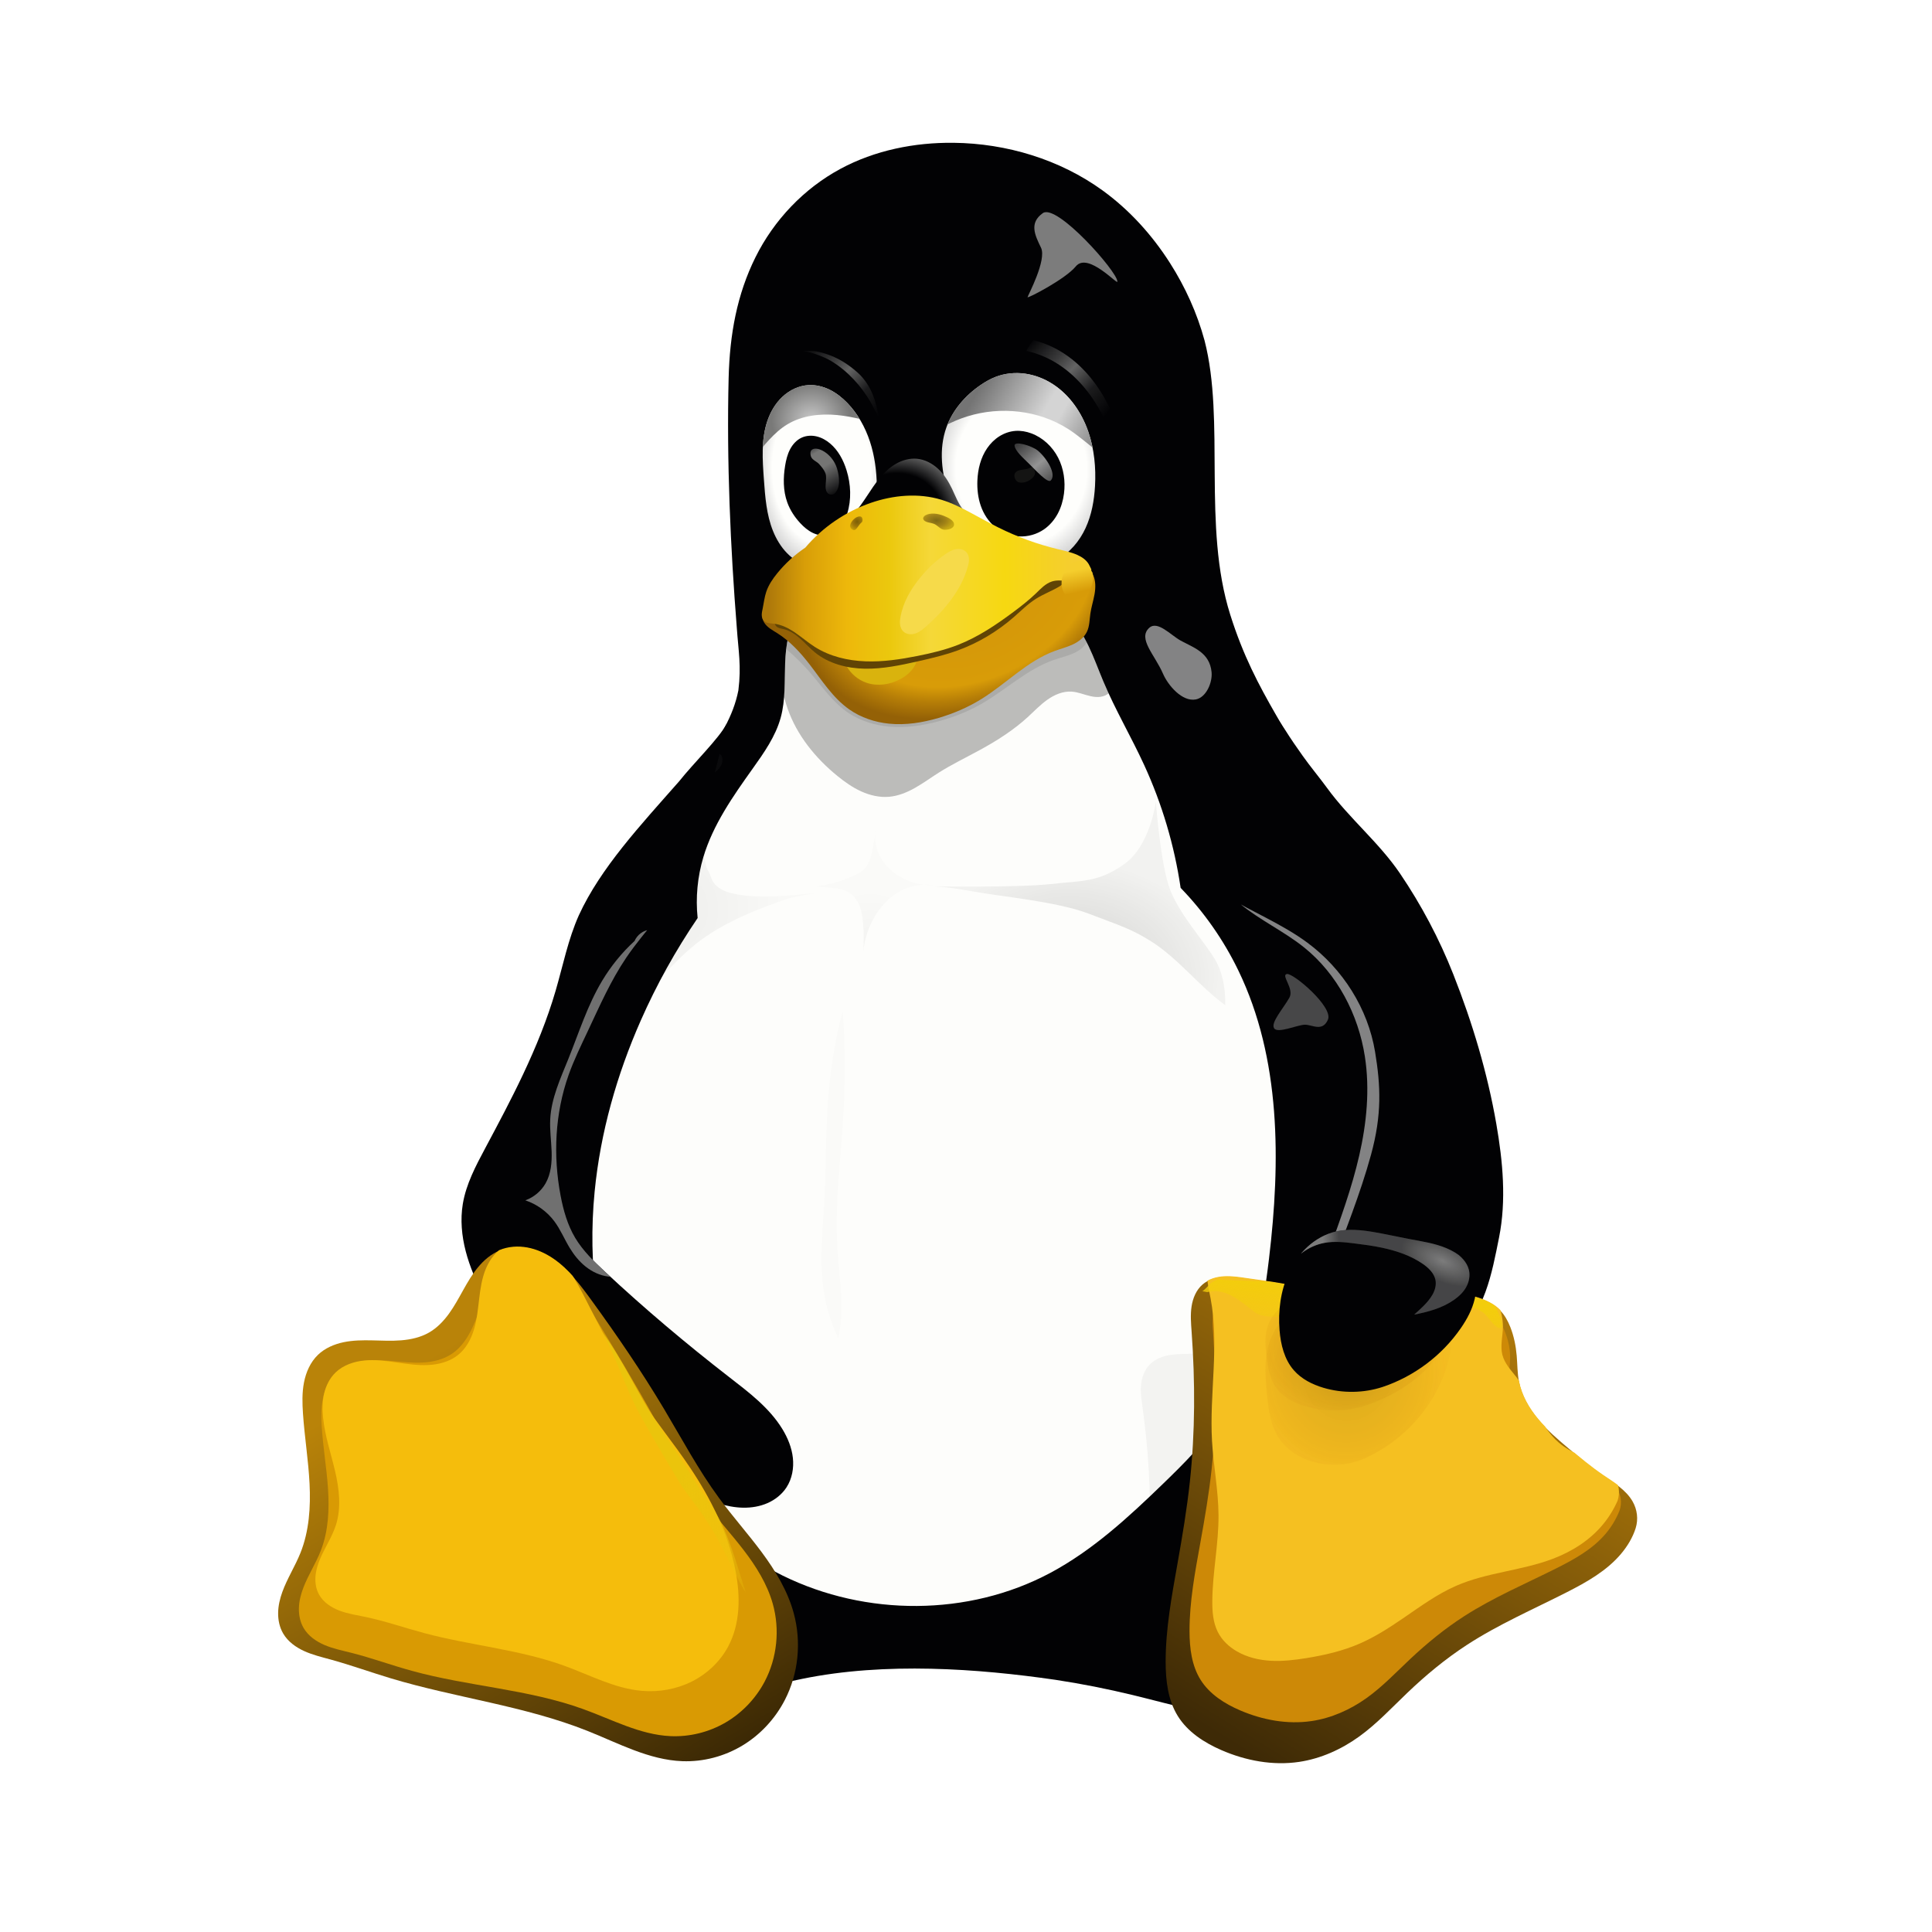 <svg xmlns="http://www.w3.org/2000/svg" xmlns:svg="http://www.w3.org/2000/svg" xmlns:xlink="http://www.w3.org/1999/xlink" id="svg27450" width="354.188" height="354.188" version="1.1"><title id="title20046">Tux</title><defs id="defs27452"><linearGradient id="linearGradient14132-6"><stop style="stop-color:#b98309" id="stop14134-2" offset="0"/><stop style="stop-color:#382605" id="stop14136-2" offset="1"/></linearGradient><filter id="filter14148-8" width="1.215" height="1.217" x="-.108" y="-.108" style="color-interpolation-filters:sRGB"><feGaussianBlur id="feGaussianBlur14150-8" stdDeviation="3.924"/></filter><filter id="filter14140-3" width="1.151" height="1.139" x="-.075" y="-.07" style="color-interpolation-filters:sRGB"><feGaussianBlur id="feGaussianBlur14142-5" stdDeviation="2.437"/></filter><linearGradient id="linearGradient14168-5"><stop style="stop-color:#ebc40c" id="stop14170-8" offset="0"/><stop style="stop-color:#ebc40c;stop-opacity:0" id="stop14172-0" offset="1"/></linearGradient><filter id="filter14176-5" width="1.068" height="1.037" x="-.034" y="-.019" style="color-interpolation-filters:sRGB"><feGaussianBlur id="feGaussianBlur14178-0" stdDeviation=".37"/></filter><filter id="filter15053-7" width="1.202" height="1.085" x="-.101" y="-.043" style="color-interpolation-filters:sRGB"><feGaussianBlur id="feGaussianBlur15055-3" stdDeviation="1.132"/></filter><linearGradient id="linearGradient14830-4"><stop id="stop14832-6" offset="0" style="stop-color:#7c7c7c"/><stop id="stop14834-5" offset="1" style="stop-color:#7c7c7c;stop-opacity:.329"/></linearGradient><filter id="filter14812-5" width="1.141" height="1.301" x="-.07" y="-.151" style="color-interpolation-filters:sRGB"><feGaussianBlur id="feGaussianBlur14814-2" stdDeviation="1.025"/></filter><filter id="filter14812-0-9" width="1.141" height="1.301" x="-.07" y="-.151" style="color-interpolation-filters:sRGB"><feGaussianBlur id="feGaussianBlur14814-6-7" stdDeviation="1.025"/></filter><linearGradient id="linearGradient14518-6"><stop id="stop14540-0" offset="0" style="stop-color:#110800"/><stop style="stop-color:#a65a00;stop-opacity:.8" id="stop14542-5" offset=".591"/><stop style="stop-color:#ff921e;stop-opacity:0" id="stop14522-4" offset="1"/></linearGradient><filter id="filter14897-2" width="1.401" height="1.468" x="-.201" y="-.234" style="color-interpolation-filters:sRGB"><feGaussianBlur id="feGaussianBlur14899-5" stdDeviation="2.844"/></filter><filter id="filter14951-8" width="1.183" height="1.213" x="-.091" y="-.107" style="color-interpolation-filters:sRGB"><feGaussianBlur id="feGaussianBlur14953-7" stdDeviation="1.297"/></filter><filter id="filter15211-9" width="1.865" height="1.579" x="-.432" y="-.29" style="color-interpolation-filters:sRGB"><feGaussianBlur id="feGaussianBlur15213-7" stdDeviation=".86"/></filter><filter id="filter14706-3" width="2.161" height="1.972" x="-.581" y="-.486" style="color-interpolation-filters:sRGB"><feGaussianBlur id="feGaussianBlur14708-8" stdDeviation="2.64"/></filter><linearGradient id="linearGradient15103-0"><stop style="stop-color:#000" id="stop15105-1" offset="0"/><stop style="stop-color:#000;stop-opacity:0" id="stop15107-6" offset="1"/></linearGradient><filter id="filter15115-3" width="1.152" height="1.136" x="-.076" y="-.068" style="color-interpolation-filters:sRGB"><feGaussianBlur id="feGaussianBlur15117-8" stdDeviation="2.209"/></filter><linearGradient id="linearGradient14392-8"><stop style="stop-color:#3e2a06" id="stop14394-3" offset="0"/><stop style="stop-color:#ad780a" id="stop14396-0" offset="1"/></linearGradient><filter id="filter14416-8" width="1.29" height="1.286" x="-.145" y="-.143" style="color-interpolation-filters:sRGB"><feGaussianBlur id="feGaussianBlur14418-5" stdDeviation="4.779"/></filter><filter id="filter14432-2" width="1.231" height="1.25" x="-.115" y="-.125" style="color-interpolation-filters:sRGB"><feGaussianBlur id="feGaussianBlur14434-2" stdDeviation="3.173"/></filter><linearGradient id="linearGradient17009"><stop style="stop-color:#f3cd0c" id="stop17011" offset="0"/><stop style="stop-color:#f3cd0c;stop-opacity:0" id="stop17013" offset="1"/></linearGradient><filter id="filter17044" width="1.042" height="1.259" x="-.021" y="-.129" style="color-interpolation-filters:sRGB"><feGaussianBlur id="feGaussianBlur17046" stdDeviation=".479"/></filter><filter id="filter15185-2" width="1.355" height="1.319" x="-.178" y="-.159" style="color-interpolation-filters:sRGB"><feGaussianBlur id="feGaussianBlur15187-7" stdDeviation=".901"/></filter><filter id="filter4592-2" width="2.633" height="1.116" x="-.817" y="-.058" style="color-interpolation-filters:sRGB"><feGaussianBlur id="feGaussianBlur4594-6" stdDeviation="1.446"/></filter><linearGradient id="linearGradient4417-0"><stop id="stop4419-4-4" offset="0" style="stop-color:#000"/><stop id="stop4421-2-0" offset="1" style="stop-color:#000;stop-opacity:.249"/></linearGradient><filter id="filter4538-7" width="1.174" height="1.163" x="-.087" y="-.081" style="color-interpolation-filters:sRGB"><feGaussianBlur id="feGaussianBlur4540-9" stdDeviation=".785"/></filter><filter id="filter4427-5-7" width="1.102" height="1.147" x="-.051" y="-.073" style="color-interpolation-filters:sRGB"><feGaussianBlur id="feGaussianBlur4429-4-8" stdDeviation="1.138"/></filter><filter id="filter4487-6" width="1.1" height="1.092" x="-.05" y="-.046" style="color-interpolation-filters:sRGB"><feGaussianBlur id="feGaussianBlur4489-4" stdDeviation=".643"/></filter><filter id="filter14666-9" width="1.235" height="1.08" x="-.118" y="-.04" style="color-interpolation-filters:sRGB"><feGaussianBlur id="feGaussianBlur14668-7" stdDeviation="1.352"/></filter><linearGradient id="linearGradient29652-2"><stop style="stop-color:#c8c8c8" id="stop29654-6" offset="0"/><stop style="stop-color:#797978" id="stop29656-1" offset="1"/></linearGradient><linearGradient id="linearGradient28469-0"><stop style="stop-color:#d2940a" id="stop28479-4" offset="0"/><stop style="stop-color:#d89c08" id="stop28477-2" offset=".751"/><stop id="stop28485-7" offset=".866" style="stop-color:#b67e07"/><stop id="stop28473-1" offset="1" style="stop-color:#946106"/></linearGradient><filter id="filter28502-8" width="1.31" height="1.441" x="-.155" y="-.221" style="color-interpolation-filters:sRGB"><feGaussianBlur id="feGaussianBlur28504-3" stdDeviation=".899"/></filter><filter id="filter15145-6" width="1.069" height="1.159" x="-.034" y="-.079" style="color-interpolation-filters:sRGB"><feGaussianBlur id="feGaussianBlur15147-1" stdDeviation=".758"/></filter><linearGradient id="linearGradient28275-8"><stop id="stop28277-1" offset="0" style="stop-color:#ad780a"/><stop style="stop-color:#d89e08" id="stop28291-9" offset=".12"/><stop style="stop-color:#edb80b" id="stop28289-6" offset=".255"/><stop style="stop-color:#ebc80d" id="stop28287-6" offset=".392"/><stop style="stop-color:#f5d838" id="stop28285-7" offset=".527"/><stop style="stop-color:#f6d811" id="stop28283-7" offset=".769"/><stop id="stop28279-5" offset="1" style="stop-color:#f5cd31"/></linearGradient><filter id="filter14963-7" width="1.322" height="1.261" x="-.161" y="-.13" style="color-interpolation-filters:sRGB"><feGaussianBlur id="feGaussianBlur14965-0" stdDeviation=".849"/></filter><linearGradient id="linearGradient29529-6"><stop id="stop29531-0" offset="0" style="stop-color:#3a2903"/><stop style="stop-color:#735208" id="stop29539-7" offset=".555"/><stop id="stop29533-8" offset="1" style="stop-color:#ac8c04"/></linearGradient><filter id="filter15177-1" width="1.094" height="1.178" x="-.047" y="-.089" style="color-interpolation-filters:sRGB"><feGaussianBlur id="feGaussianBlur15179-3" stdDeviation=".11"/></filter><filter id="filter15173-0" width="1.233" height="1.211" x="-.116" y="-.106" style="color-interpolation-filters:sRGB"><feGaussianBlur id="feGaussianBlur15175-4" stdDeviation=".11"/></filter><linearGradient id="linearGradient28572-7"><stop id="stop28574-5" offset="0" style="stop-color:#f5ce2d"/><stop id="stop28576-0" offset="1" style="stop-color:#d79b08"/></linearGradient><filter id="filter28584-4" width="1.243" height="1.272" x="-.121" y="-.136" style="color-interpolation-filters:sRGB"><feGaussianBlur id="feGaussianBlur28586-3" stdDeviation=".264"/></filter><linearGradient id="linearGradient29477-3"><stop id="stop29479-5" offset="0" style="stop-color:#757574;stop-opacity:0"/><stop style="stop-color:#757574" id="stop29487-5" offset=".263"/><stop style="stop-color:#757574" id="stop29485-0" offset=".5"/><stop id="stop29481-3" offset="1" style="stop-color:#757574;stop-opacity:0"/></linearGradient><filter id="filter29493-2" width="1.469" height="1.292" x="-.234" y="-.146" style="color-interpolation-filters:sRGB"><feGaussianBlur id="feGaussianBlur29495-7" stdDeviation=".513"/></filter><linearGradient id="linearGradient29336-6"><stop id="stop29338-1" offset="0" style="stop-color:#646464;stop-opacity:0"/><stop style="stop-color:#646464;stop-opacity:.583" id="stop29344-7" offset=".306"/><stop id="stop29354-5" offset=".47" style="stop-color:#646464"/><stop style="stop-color:#646464;stop-opacity:.257" id="stop29356-3" offset=".728"/><stop id="stop29340-6" offset="1" style="stop-color:#646464;stop-opacity:0"/></linearGradient><filter id="filter29447-1" width="1.046" height="1.051" x="-.023" y="-.026" style="color-interpolation-filters:sRGB"><feGaussianBlur id="feGaussianBlur29449-4" stdDeviation=".135"/></filter><filter id="filter29350-1" width="1.046" height="1.05" x="-.023" y="-.025" style="color-interpolation-filters:sRGB"><feGaussianBlur id="feGaussianBlur29352-7" stdDeviation=".147"/></filter><linearGradient id="linearGradient28976-3"><stop id="stop28978-7" offset="0" style="stop-color:#747474"/><stop style="stop-color:#8c8c8c" id="stop29259-5" offset=".125"/><stop style="stop-color:#a4a4a4" id="stop29257-0" offset=".25"/><stop style="stop-color:#d4d4d4" id="stop28984-4" offset=".5"/><stop id="stop28986-0" offset=".619" style="stop-color:#d4d4d4"/><stop id="stop28980-2" offset="1" style="stop-color:#7c7c7c"/></linearGradient><filter id="filter28927-8" width="1.316" height="1.418" x="-.158" y="-.209" style="color-interpolation-filters:sRGB"><feGaussianBlur id="feGaussianBlur28929-2" stdDeviation=".249"/></filter><linearGradient id="linearGradient28935-8"><stop id="stop28937-7" offset="0" style="stop-color:#949494;stop-opacity:.392"/><stop style="stop-color:#949494" id="stop28943-3" offset=".5"/><stop id="stop28939-8" offset="1" style="stop-color:#949494;stop-opacity:.392"/></linearGradient><filter id="filter28949-8" width="1.357" height="1.363" x="-.179" y="-.181" style="color-interpolation-filters:sRGB"><feGaussianBlur id="feGaussianBlur28951-1" stdDeviation=".519"/></filter><filter id="filter15133-1" width="1.584" height="1.617" x="-.292" y="-.308" style="color-interpolation-filters:sRGB"><feGaussianBlur id="feGaussianBlur15135-5" stdDeviation="1.74"/></filter><linearGradient id="linearGradient28853-5"><stop id="stop28855-3" offset="0" style="stop-color:#020204"/><stop style="stop-color:#020204" id="stop28865-0" offset=".734"/><stop id="stop28857-9" offset="1" style="stop-color:#5c5c5c"/></linearGradient><linearGradient id="linearGradient28799-3"><stop id="stop28801-6" offset="0" style="stop-color:#fefefc"/><stop style="stop-color:#fefefc" id="stop28807-7" offset=".757"/><stop id="stop28803-0" offset="1" style="stop-color:#d4d4d4"/></linearGradient><filter id="filter30475-4" width="1.073" height="1.148" x="-.037" y="-.074" style="color-interpolation-filters:sRGB"><feGaussianBlur id="feGaussianBlur30477-9" stdDeviation=".932"/></filter><filter id="filter30479-2" width="1.153" height="1.258" x="-.076" y="-.129" style="color-interpolation-filters:sRGB"><feGaussianBlur id="feGaussianBlur30481-9" stdDeviation="2.036"/></filter><radialGradient id="radialGradient18806" cx="223.196" cy="137.661" r="14.572" fx="223.196" fy="137.661" gradientTransform="matrix(0.815,-0.034,0.03,1.248,-208.437,-35.543)" gradientUnits="userSpaceOnUse" xlink:href="#linearGradient28799-3"/><radialGradient id="radialGradient18808" cx="223.196" cy="137.661" r="14.572" fx="223.196" fy="137.661" gradientTransform="matrix(1.086,-0.034,0.039,1.248,-233.542,-35.543)" gradientUnits="userSpaceOnUse" xlink:href="#linearGradient28799-3"/><radialGradient id="radialGradient18810" cx="275.538" cy="150.651" r="15.382" fx="275.538" fy="150.651" gradientTransform="matrix(0.698,-0.507,0.46,0.633,-271.102,183.03)" gradientUnits="userSpaceOnUse" xlink:href="#linearGradient28853-5"/><linearGradient id="linearGradient18812" x1="213.016" x2="219.733" y1="132.77" y2="140.725" gradientTransform="translate(-60,-58.362)" gradientUnits="userSpaceOnUse" xlink:href="#linearGradient28935-8"/><linearGradient id="linearGradient18814" x1="337.25" x2="358.625" y1="119.987" y2="132.487" gradientTransform="translate(-250)" gradientUnits="userSpaceOnUse" xlink:href="#linearGradient28976-3"/><linearGradient id="linearGradient18816" x1="294.51" x2="308.741" y1="114.562" y2="127.997" gradientTransform="translate(-300,-1)" gradientUnits="userSpaceOnUse" xlink:href="#linearGradient29336-6"/><linearGradient id="linearGradient18818" x1="253.227" x2="266.627" y1="115.666" y2="128.571" gradientTransform="translate(-300,-1)" gradientUnits="userSpaceOnUse" xlink:href="#linearGradient29336-6"/><linearGradient id="linearGradient18820" x1="164.049" x2="169.882" y1="132.063" y2="142.493" gradientTransform="translate(-50,-58.362)" gradientUnits="userSpaceOnUse" xlink:href="#linearGradient29477-3"/><radialGradient id="radialGradient18822" cx="294.485" cy="193.099" r="31.111" fx="294.485" fy="193.099" gradientTransform="matrix(0.936,-0.386,0.271,0.657,-244.475,146.723)" gradientUnits="userSpaceOnUse" xlink:href="#linearGradient28469-0"/><linearGradient id="linearGradient18824" x1="256.857" x2="313.337" y1="158.314" y2="157.872" gradientTransform="translate(-210)" gradientUnits="userSpaceOnUse" xlink:href="#linearGradient28275-8"/><radialGradient id="radialGradient18826" cx="77.672" cy="147.093" r="3.23" fx="77.672" fy="147.093" gradientTransform="matrix(1,0,0,0.583,60,3.054)" gradientUnits="userSpaceOnUse" xlink:href="#linearGradient29529-6"/><radialGradient id="radialGradient18828" cx="63.125" cy="147.441" r="1.535" fx="63.125" fy="147.441" gradientTransform="matrix(1,0,0,1.075,60,-69.456)" gradientUnits="userSpaceOnUse" xlink:href="#linearGradient29529-6"/><linearGradient id="linearGradient18830" x1="243.031" x2="243.469" y1="157.018" y2="159.768" gradientUnits="userSpaceOnUse" xlink:href="#linearGradient28572-7"/><radialGradient id="radialGradient18832" cx="268.07" cy="126.535" r="35.511" fx="268.07" fy="126.535" gradientTransform="matrix(0.201,-0.033,0.031,0.186,-3.126,114.036)" gradientUnits="userSpaceOnUse" xlink:href="#linearGradient29652-2"/><radialGradient id="radialGradient18834" cx="336.224" cy="220.538" r="27.391" fx="336.224" fy="220.538" gradientTransform="matrix(-0.698,0,0,0.763,166.306,50.22)" gradientUnits="userSpaceOnUse" xlink:href="#linearGradient4417-0"/><radialGradient id="radialGradient18836" cx="312.145" cy="236.366" r="27.391" fx="312.145" fy="236.366" gradientTransform="matrix(1,0,0,0.763,-150,-8.142)" gradientUnits="userSpaceOnUse" xlink:href="#linearGradient4417-0"/><radialGradient id="radialGradient18838" cx="275.554" cy="225.135" r="10.845" fx="275.554" fy="225.135" gradientTransform="matrix(1,0,0,1.069,-150,-73.222)" gradientUnits="userSpaceOnUse" xlink:href="#linearGradient4417-0"/><linearGradient id="linearGradient18840" x1="338.286" x2="341.982" y1="323.901" y2="351.487" gradientTransform="translate(-310)" gradientUnits="userSpaceOnUse" xlink:href="#linearGradient15103-0"/><linearGradient id="linearGradient18842" x1="442.039" x2="490.122" y1="371.544" y2="293.585" gradientTransform="translate(-250,-58.362)" gradientUnits="userSpaceOnUse" xlink:href="#linearGradient14392-8"/><linearGradient id="linearGradient18844" x1="355.164" x2="353.75" y1="289.589" y2="302.317" gradientTransform="translate(-150,-60.362)" gradientUnits="userSpaceOnUse" xlink:href="#linearGradient17009"/><radialGradient id="radialGradient18846" cx="363.34" cy="303.415" r="16.846" fx="363.34" fy="303.415" gradientTransform="matrix(1.308,0.351,-0.368,1.373,-150.51,-298.711)" gradientUnits="userSpaceOnUse" xlink:href="#linearGradient14518-6"/><radialGradient id="radialGradient18848" cx="363.34" cy="303.415" r="16.846" fx="363.34" fy="303.415" gradientTransform="matrix(1.308,0.351,-0.368,1.373,-310.509,-240.349)" gradientUnits="userSpaceOnUse" xlink:href="#linearGradient14518-6"/><radialGradient id="radialGradient18850" cx="382.235" cy="246.858" r="20.538" fx="382.235" fy="246.858" gradientTransform="matrix(0.36,0.157,-0.072,0.166,260.617,181.938)" gradientUnits="userSpaceOnUse" xlink:href="#linearGradient14830-4"/><linearGradient id="linearGradient18852" x1="358.5" x2="361.5" y1="279.362" y2="279.237" gradientUnits="userSpaceOnUse" xlink:href="#linearGradient14830-4"/><linearGradient id="linearGradient18854" x1="123.134" x2="170.864" y1="301.54" y2="381.62" gradientTransform="translate(-80,-58.362)" gradientUnits="userSpaceOnUse" xlink:href="#linearGradient14132-6"/><linearGradient id="linearGradient18856" x1="171.571" x2="186.597" y1="323.991" y2="352.275" gradientTransform="translate(-80.53,-60.13)" gradientUnits="userSpaceOnUse" xlink:href="#linearGradient14168-5"/><clipPath id="clipPath391" clipPathUnits="userSpaceOnUse"><path id="path393" d="m 137.577,281.019 c 1.599,-0.663 3.398,-0.784 5.101,-0.47 1.703,0.314 3.311,1.049 4.743,2.022 2.864,1.946 4.988,4.778 7.023,7.58 4.672,6.434 9.169,13.002 13.245,19.829 3.306,5.538 6.344,11.257 10.164,16.453 2.494,3.392 5.307,6.539 7.813,9.922 2.506,3.383 4.728,7.056 5.839,11.117 1.444,5.277 0.885,11.093 -1.627,15.953 -1.767,3.419 -4.476,6.352 -7.772,8.339 -3.296,1.987 -7.171,3.014 -11.016,2.87 -6.114,-0.229 -11.699,-3.285 -17.384,-5.549 -11.581,-4.612 -24.16,-6.059 -36.097,-9.652 -3.669,-1.104 -7.276,-2.411 -10.97,-3.426 -1.641,-0.451 -3.309,-0.848 -4.859,-1.551 -1.55,-0.703 -3,-1.749 -3.862,-3.217 -0.666,-1.134 -0.948,-2.47 -0.93,-3.786 0.018,-1.316 0.326,-2.615 0.774,-3.852 0.896,-2.474 2.343,-4.714 3.32,-7.157 1.595,-3.989 1.882,-8.388 1.667,-12.679 -0.215,-4.291 -0.911,-8.545 -1.205,-12.831 -0.131,-1.914 -0.181,-3.853 0.185,-5.736 0.365,-1.883 1.176,-3.725 2.558,-5.055 1.274,-1.227 2.965,-1.955 4.696,-2.317 1.732,-0.361 3.515,-0.377 5.284,-0.338 1.768,0.04 3.541,0.134 5.304,-0.011 1.763,-0.145 3.533,-0.541 5.069,-1.418 1.46,-0.834 2.654,-2.075 3.644,-3.434 0.989,-1.36 1.789,-2.846 2.609,-4.314 0.82,-1.468 1.668,-2.932 2.742,-4.226 1.073,-1.295 2.389,-2.423 3.943,-3.067" transform="matrix(1,0,0,1.018,0,-4.031)" style="fill:url(#linearGradient395)"/></clipPath><linearGradient id="linearGradient395" x1="123.134" x2="170.864" y1="301.54" y2="381.62" gradientUnits="userSpaceOnUse" xlink:href="#linearGradient14132-6"/><clipPath id="clipPath401" clipPathUnits="userSpaceOnUse"><path style="fill:url(#linearGradient395)" id="path403" d="m 137.577,281.019 c 1.599,-0.663 3.398,-0.784 5.101,-0.47 1.703,0.314 3.311,1.049 4.743,2.022 2.864,1.946 4.988,4.778 7.023,7.58 4.672,6.434 9.169,13.002 13.245,19.829 3.306,5.538 6.344,11.257 10.164,16.453 2.494,3.392 5.307,6.539 7.813,9.922 2.506,3.383 4.728,7.056 5.839,11.117 1.444,5.277 0.885,11.093 -1.627,15.953 -1.767,3.419 -4.476,6.352 -7.772,8.339 -3.296,1.987 -7.171,3.014 -11.016,2.87 -6.114,-0.229 -11.699,-3.285 -17.384,-5.549 -11.581,-4.612 -24.16,-6.059 -36.097,-9.652 -3.669,-1.104 -7.276,-2.411 -10.97,-3.426 -1.641,-0.451 -3.309,-0.848 -4.859,-1.551 -1.55,-0.703 -3,-1.749 -3.862,-3.217 -0.666,-1.134 -0.948,-2.47 -0.93,-3.786 0.018,-1.316 0.326,-2.615 0.774,-3.852 0.896,-2.474 2.343,-4.714 3.32,-7.157 1.595,-3.989 1.882,-8.388 1.667,-12.679 -0.215,-4.291 -0.911,-8.545 -1.205,-12.831 -0.131,-1.914 -0.181,-3.853 0.185,-5.736 0.365,-1.883 1.176,-3.725 2.558,-5.055 1.274,-1.227 2.965,-1.955 4.696,-2.317 1.732,-0.361 3.515,-0.377 5.284,-0.338 1.768,0.04 3.541,0.134 5.304,-0.011 1.763,-0.145 3.533,-0.541 5.069,-1.418 1.46,-0.834 2.654,-2.075 3.644,-3.434 0.989,-1.36 1.789,-2.846 2.609,-4.314 0.82,-1.468 1.668,-2.932 2.742,-4.226 1.073,-1.295 2.389,-2.423 3.943,-3.067" transform="translate(-240,-1)"/></clipPath><clipPath id="clipPath419" clipPathUnits="userSpaceOnUse"><path style="fill:url(#linearGradient423)" id="path421" d="m 513.19,336.614 c -2.624,3.115 -6.268,5.17 -9.896,7.02 -6.189,3.154 -12.602,5.922 -18.42,9.717 -3.898,2.542 -7.496,5.527 -10.86,8.742 -2.877,2.75 -5.606,5.687 -8.832,8.018 -3.256,2.351 -7.019,4.054 -10.991,4.65 -4.83,0.725 -9.821,-0.213 -14.299,-2.164 -3.138,-1.367 -6.156,-3.323 -7.963,-6.229 -1.814,-2.918 -2.228,-6.488 -2.233,-9.924 -0.008,-6.077 1.118,-12.09 2.178,-18.073 0.881,-4.972 1.719,-9.955 2.26,-14.975 0.983,-9.131 0.976,-18.353 0.32,-27.513 -0.11,-1.534 -0.238,-3.083 -0.008,-4.604 0.229,-1.521 0.855,-3.037 2.021,-4.04 1.077,-0.927 2.521,-1.336 3.939,-1.415 1.419,-0.079 2.834,0.147 4.24,0.352 3.313,0.484 6.652,0.865 9.889,1.717 2.043,0.537 4.033,1.259 6.072,1.811 3.403,0.92 6.966,1.361 10.467,0.952 3.769,-0.441 7.43,-1.857 11.224,-1.765 1.557,0.038 3.102,0.332 4.586,0.8 1.515,0.478 3.009,1.162 4.123,2.295 0.846,0.861 1.436,1.945 1.879,3.069 0.66,1.674 1.015,3.457 1.167,5.249 0.135,1.588 0.113,3.194 0.414,4.759 0.495,2.575 1.847,4.923 3.528,6.935 1.681,2.012 3.69,3.72 5.696,5.408 1.999,1.681 4.011,3.355 6.167,4.828 1.012,0.692 2.056,1.339 3.017,2.101 0.961,0.761 1.845,1.647 2.445,2.715 0.815,1.449 1.064,3.208 0.538,4.877 -0.526,1.669 -1.482,3.277 -2.671,4.688 z" clip-path="none"/></clipPath><linearGradient id="linearGradient423" x1="442.039" x2="490.122" y1="371.544" y2="293.585" gradientTransform="translate(-250,-58.362)" gradientUnits="userSpaceOnUse" xlink:href="#linearGradient14392-8"/><clipPath id="clipPath426" clipPathUnits="userSpaceOnUse"><path style="fill:url(#linearGradient430);stroke-width:.843" id="path428" d="m 509.363,335.745 c -2.296,2.528 -5.484,4.196 -8.659,5.697 -5.414,2.56 -11.025,4.805 -16.116,7.885 -3.41,2.063 -6.558,4.485 -9.502,7.094 -2.517,2.232 -4.905,4.615 -7.728,6.506 -2.848,1.908 -6.141,3.29 -9.616,3.774 -4.226,0.588 -8.593,-0.173 -12.51,-1.756 -2.745,-1.11 -5.386,-2.696 -6.967,-5.055 -1.587,-2.368 -1.949,-5.265 -1.953,-8.053 -0.007,-4.931 0.978,-9.811 1.906,-14.666 0.771,-4.035 1.504,-8.078 1.977,-12.152 0.86,-7.41 0.854,-14.893 0.28,-22.327 -0.096,-1.245 -0.208,-2.502 -0.007,-3.736 0.201,-1.234 0.748,-2.464 1.768,-3.278 0.942,-0.752 2.206,-1.084 3.447,-1.148 1.241,-0.064 2.48,0.119 3.709,0.286 2.898,0.393 5.82,0.702 8.652,1.393 1.787,0.436 3.529,1.022 5.313,1.469 2.977,0.747 6.095,1.105 9.158,0.772 3.298,-0.358 6.5,-1.507 9.82,-1.432 1.362,0.031 2.714,0.269 4.013,0.649 1.326,0.388 2.633,0.943 3.607,1.862 0.741,0.699 1.256,1.579 1.644,2.49 0.577,1.358 0.888,2.805 1.021,4.26 0.118,1.289 0.099,2.592 0.362,3.862 0.433,2.089 1.616,3.995 3.087,5.628 1.471,1.633 3.228,3.019 4.984,4.388 1.749,1.364 3.509,2.722 5.396,3.918 0.885,0.561 1.799,1.087 2.64,1.705 0.841,0.618 1.614,1.336 2.14,2.203 0.713,1.176 0.931,2.603 0.47,3.957 -0.46,1.354 -1.296,2.659 -2.337,3.804 z" clip-path="none"/></clipPath><linearGradient id="linearGradient430" x1="442.039" x2="490.122" y1="371.544" y2="293.585" gradientTransform="matrix(0.875,0,0,0.811,-158.361,15.227)" gradientUnits="userSpaceOnUse" xlink:href="#linearGradient14392-8"/><clipPath id="clipPath433" clipPathUnits="userSpaceOnUse"><path style="fill:url(#linearGradient437)" id="path435" d="m 263.19,278.252 c -2.624,3.115 -6.268,5.17 -9.896,7.02 -6.189,3.154 -12.602,5.922 -18.42,9.717 -3.898,2.542 -7.496,5.527 -10.86,8.742 -2.877,2.75 -5.606,5.687 -8.832,8.018 -3.256,2.351 -7.019,4.054 -10.991,4.65 -4.83,0.725 -9.821,-0.213 -14.299,-2.164 -3.138,-1.367 -6.156,-3.323 -7.963,-6.229 -1.814,-2.918 -2.228,-6.488 -2.233,-9.924 -0.008,-6.077 1.118,-12.09 2.178,-18.073 0.881,-4.972 1.719,-9.955 2.26,-14.975 0.983,-9.131 0.976,-18.353 0.32,-27.513 -0.11,-1.534 -0.238,-3.083 -0.008,-4.604 0.229,-1.521 0.855,-3.037 2.021,-4.04 1.077,-0.927 2.521,-1.336 3.939,-1.415 1.419,-0.079 2.834,0.147 4.24,0.352 3.313,0.484 6.652,0.865 9.889,1.717 2.043,0.537 4.033,1.259 6.072,1.811 3.403,0.92 6.966,1.361 10.467,0.952 3.769,-0.441 7.43,-1.857 11.224,-1.765 1.557,0.038 3.102,0.332 4.586,0.8 1.515,0.478 3.009,1.162 4.123,2.295 0.846,0.861 1.436,1.945 1.879,3.069 0.66,1.674 1.015,3.457 1.167,5.249 0.135,1.588 0.113,3.194 0.414,4.759 0.495,2.575 1.847,4.923 3.528,6.935 1.681,2.012 3.69,3.72 5.696,5.408 1.999,1.681 4.011,3.355 6.167,4.828 1.012,0.692 2.056,1.339 3.017,2.101 0.961,0.761 1.845,1.647 2.445,2.715 0.815,1.449 1.064,3.208 0.538,4.877 -0.526,1.669 -1.482,3.277 -2.671,4.688 z" clip-path="none"/></clipPath><linearGradient id="linearGradient437" x1="442.039" x2="490.122" y1="371.544" y2="293.585" gradientTransform="translate(-500,-116.724)" gradientUnits="userSpaceOnUse" xlink:href="#linearGradient14392-8"/><clipPath id="clipPath504" clipPathUnits="userSpaceOnUse"><path style="fill:#020204;stroke-width:.991" id="path506" d="m 304.847,225.45 c 5.977,4.895 9.769,12.286 10.943,20.003 0.916,6.019 0.321,12.195 -1.012,18.132 -1.333,5.937 -3.391,11.676 -5.434,17.401 -0.815,2.283 -1.633,4.587 -1.956,6.993 -0.324,2.406 -0.119,4.954 1.021,7.088 1.307,2.446 3.745,4.13 6.367,4.923 2.588,0.783 5.384,0.766 8.004,0.102 2.62,-0.665 5.066,-1.963 7.198,-3.649 5.418,-4.283 8.687,-10.949 9.952,-17.812 1.265,-6.863 0.684,-13.95 -0.493,-20.83 -1.604,-9.381 -4.304,-18.551 -7.74,-27.408 -2.527,-6.515 -5.765,-12.742 -9.618,-18.52 -3.779,-5.668 -9.142,-10.093 -13.103,-15.635 -1.376,-1.925 -3.032,-3.932 -4.384,-5.878 -2.916,-4.198 -2.255,-3.415 -4.064,-6.132 -1.312,-1.971 -3.384,-2.649 -5.565,-3.511 -2.18,-0.862 -4.629,-1.116 -6.881,-0.471 -2.968,0.85 -5.392,3.231 -6.682,6.082 -1.29,2.851 -1.515,6.123 -1.014,9.22 0.647,3.995 2.442,7.703 4.466,11.189 2.285,3.937 4.933,7.727 8.384,10.654 3.602,3.055 7.958,5.069 11.611,8.06"/></clipPath><clipPath id="clipPath508" clipPathUnits="userSpaceOnUse"><path id="path510" d="m 240.473,195.036 c -7.073,8.037 -14.352,15.816 -18.346,24.505 -1.976,4.413 -2.911,9.207 -4.265,13.849 -1.538,5.272 -3.626,10.37 -5.971,15.336 -2.165,4.585 -4.55,9.063 -6.939,13.536 -1.738,3.254 -3.505,6.581 -4.108,10.221 -0.476,2.876 -0.199,5.844 0.534,8.666 0.732,2.822 1.91,5.511 3.238,8.106 5.667,11.075 14.17,20.622 24.242,27.925 4.571,3.314 9.467,6.181 14.602,8.526 2.782,1.27 5.714,2.404 8.772,2.457 1.529,0.026 3.074,-0.225 4.474,-0.841 1.4,-0.615 2.651,-1.604 3.483,-2.887 1.023,-1.578 1.37,-3.538 1.165,-5.407 -0.205,-1.869 -0.935,-3.653 -1.913,-5.259 -2.39,-3.923 -6.165,-6.761 -9.796,-9.573 -7.841,-6.074 -15.425,-12.48 -22.682,-19.24 -2.049,-1.909 -4.098,-3.878 -5.53,-6.284 -1.394,-2.344 -2.148,-5.014 -2.658,-7.693 -1.4,-7.349 -1.041,-15.083 1.46,-22.133 0.978,-2.758 2.271,-5.392 3.518,-8.04 2.161,-4.589 4.207,-9.266 7.049,-13.467 3.538,-5.23 8.267,-9.66 11.151,-15.278 2.434,-4.741 3.42,-10.072 4.362,-15.318 0.737,-4.104 2.15,-8.124 2.869,-12.232 -1.406,2.666 -5.938,7.043 -8.711,10.525 z" style="fill:#020204"/></clipPath><clipPath id="clipPath533" clipPathUnits="userSpaceOnUse"><path style="fill:#020204" id="path535" d="m 386.188,285.328 c -0.405,-1.104 -1.118,-2.082 -1.991,-2.87 -0.872,-0.788 -1.9,-1.392 -2.983,-1.852 -2.165,-0.919 -4.521,-1.261 -6.832,-1.696 -2.179,-0.409 -4.342,-0.906 -6.528,-1.277 -2.271,-0.386 -4.618,-0.632 -6.865,-0.125 -1.966,0.443 -3.784,1.459 -5.272,2.819 -1.487,1.36 -2.649,3.056 -3.485,4.89 -1.472,3.23 -1.935,6.865 -1.654,10.403 0.209,2.633 0.875,5.346 2.609,7.339 1.401,1.611 3.387,2.615 5.434,3.221 3.525,1.043 7.367,0.988 10.86,-0.155 5.767,-1.931 10.876,-5.774 14.33,-10.779 1.139,-1.65 2.112,-3.448 2.553,-5.403 0.336,-1.49 0.348,-3.081 -0.178,-4.515"/></clipPath><clipPath id="clipPath538" clipPathUnits="userSpaceOnUse"><path id="path540" d="m 386.188,285.328 c -0.405,-1.104 -1.118,-2.082 -1.991,-2.87 -0.872,-0.788 -1.9,-1.392 -2.983,-1.852 -2.165,-0.919 -4.521,-1.261 -6.832,-1.696 -2.179,-0.409 -4.342,-0.906 -6.528,-1.277 -2.271,-0.386 -4.618,-0.632 -6.865,-0.125 -1.966,0.443 -3.784,1.459 -5.272,2.819 -1.487,1.36 -2.649,3.056 -3.485,4.89 -1.472,3.23 -1.935,6.865 -1.654,10.403 0.209,2.633 0.875,5.346 2.609,7.339 1.401,1.611 3.387,2.615 5.434,3.221 3.525,1.043 7.367,0.988 10.86,-0.155 5.767,-1.931 10.876,-5.774 14.33,-10.779 1.139,-1.65 2.112,-3.448 2.553,-5.403 0.336,-1.49 0.348,-3.081 -0.178,-4.515" style="fill:#020204"/></clipPath><clipPath id="clipPath622" clipPathUnits="userSpaceOnUse"><path style="fill:url(#radialGradient626)" id="path624" d="m 85.75,122.362 c -2.78,1.91 -5.111,4.575 -6.25,7.75 -1.436,4.002 -0.886,8.481 0.5,12.5 1.419,4.117 3.794,8.041 7.379,10.512 1.793,1.236 3.868,2.083 6.03,2.339 2.162,0.256 4.409,-0.095 6.34,-1.101 2.353,-1.226 4.148,-3.373 5.262,-5.781 1.114,-2.408 1.589,-5.07 1.738,-7.719 0.19,-3.375 -0.14,-6.806 -1.25,-10 -1.205,-3.469 -3.39,-6.671 -6.473,-8.667 -1.541,-0.998 -3.292,-1.684 -5.111,-1.935 -1.819,-0.252 -3.705,-0.063 -5.416,0.602 -0.975,0.379 -1.887,0.907 -2.75,1.5"/></clipPath><radialGradient id="radialGradient626" cx="223.196" cy="137.661" r="14.572" fx="223.196" fy="137.661" gradientTransform="matrix(1.086,-0.034,0.039,1.248,-15.542,-75.905)" gradientUnits="userSpaceOnUse" xlink:href="#linearGradient28799-3"/><clipPath id="clipPath631" clipPathUnits="userSpaceOnUse"><path style="fill:url(#radialGradient635)" id="path633" d="m 54.232,122.362 c -1.781,0.097 -3.485,0.919 -4.788,2.137 -1.303,1.218 -2.221,2.812 -2.786,4.504 -1.13,3.384 -0.875,7.052 -0.619,10.61 0.233,3.222 0.47,6.505 1.677,9.502 0.603,1.498 1.45,2.91 2.58,4.064 1.13,1.154 2.552,2.042 4.118,2.434 1.469,0.368 3.038,0.292 4.483,-0.162 1.445,-0.454 2.764,-1.279 3.846,-2.338 1.579,-1.545 2.643,-3.566 3.253,-5.689 0.61,-2.123 0.784,-4.352 0.752,-6.561 -0.04,-2.764 -0.401,-5.539 -1.266,-8.164 -0.865,-2.626 -2.246,-5.103 -4.173,-7.086 -0.933,-0.96 -1.998,-1.805 -3.199,-2.397 -1.201,-0.592 -2.543,-0.925 -3.88,-0.853"/></clipPath><radialGradient id="radialGradient635" cx="223.196" cy="137.661" r="14.572" fx="223.196" fy="137.661" gradientTransform="matrix(0.815,-0.034,0.03,1.248,9.562,-75.905)" gradientUnits="userSpaceOnUse" xlink:href="#linearGradient28799-3"/><clipPath id="clipPath697" clipPathUnits="userSpaceOnUse"><path style="fill:url(#radialGradient701);stroke-width:.775" id="path699" d="m 214.636,148.038 c -2.51,-0.041 -4.991,0.289 -7.271,0.884 -4.053,1.057 -7.574,2.939 -10.085,5.393 -1.628,0.855 -3.05,1.899 -4.207,3.086 -0.662,0.679 -1.244,1.417 -1.501,2.248 -0.202,0.653 -0.199,1.345 -0.285,2.02 -0.032,0.253 -0.078,0.507 -0.036,0.765 0.021,0.129 0.063,0.258 0.138,0.381 0.022,0.036 0.053,0.071 0.081,0.105 0.083,0.15 0.183,0.297 0.315,0.431 0.288,0.293 0.68,0.531 1.094,0.732 0.414,0.201 0.853,0.368 1.282,0.549 2.28,0.966 4.228,2.325 5.992,3.759 2.368,1.925 4.529,4.061 7.51,5.46 2.105,0.988 4.528,1.552 6.926,1.724 2.816,0.202 5.585,-0.123 8.182,-0.693 2.406,-0.529 4.697,-1.271 6.752,-2.254 3.907,-1.868 6.987,-4.606 11.424,-5.834 0.969,-0.268 1.99,-0.459 2.913,-0.79 0.923,-0.331 1.763,-0.827 2.119,-1.527 0.343,-0.673 0.205,-1.45 0.236,-2.19 0.033,-0.791 0.264,-1.556 0.333,-2.343 0.07,-0.787 -0.038,-1.629 -0.622,-2.352 -0.13,-0.16 -0.283,-0.31 -0.452,-0.452 -0.051,-0.292 -0.221,-0.58 -0.466,-0.832 -0.505,-0.52 -1.293,-0.872 -2.095,-1.117 -1.098,-0.336 -2.256,-0.502 -3.399,-0.696 -3.511,-0.596 -6.97,-1.475 -10.295,-2.604 -1.653,-0.561 -3.271,-1.183 -4.904,-1.779 -1.679,-0.613 -3.387,-1.201 -5.165,-1.577 -1.491,-0.315 -3.006,-0.473 -4.513,-0.498 z"/></clipPath><radialGradient id="radialGradient701" cx="294.485" cy="193.099" r="31.111" fx="294.485" fy="193.099" gradientTransform="matrix(0.815,-0.255,0.315,0.433,-75.371,150.738)" gradientUnits="userSpaceOnUse" xlink:href="#linearGradient28469-0"/><clipPath id="clipPath816" clipPathUnits="userSpaceOnUse"><path style="fill:#fdfdfb" id="path818" d="m -26.296,154.814 c -1.046,1.311 -1.728,2.887 -2.139,4.514 -0.412,1.626 -0.562,3.308 -0.627,4.984 -0.128,3.353 0.076,6.77 -0.811,10.006 -0.949,3.459 -3.076,6.456 -5.158,9.378 -3.605,5.059 -7.249,10.25 -9.027,16.202 -1.077,3.605 -1.436,7.423 -1.048,11.165 -4.035,5.926 -7.529,12.221 -10.423,18.781 -4.386,9.942 -7.396,20.526 -8.455,31.341 -1.296,13.242 0.398,26.862 5.627,39.097 3.781,8.846 9.418,16.944 16.686,23.247 3.695,3.205 7.8,5.939 12.189,8.097 15.213,7.477 34.013,7.491 48.973,-0.48 7.818,-4.166 14.418,-10.258 20.781,-16.422 3.832,-3.712 7.644,-7.512 10.567,-11.976 5.627,-8.592 7.587,-19.036 8.805,-29.234 2.13,-17.833 2.198,-36.67 -5.621,-52.838 -2.692,-5.566 -6.279,-10.699 -10.581,-15.141 -1.145,-7.781 -3.406,-15.397 -6.692,-22.542 -2.37,-5.155 -5.268,-10.062 -7.471,-15.291 -0.904,-2.147 -1.69,-4.345 -2.693,-6.447 -1.004,-2.102 -2.241,-4.125 -3.924,-5.735 -1.723,-1.649 -3.871,-2.818 -6.136,-3.566 -2.265,-0.748 -4.649,-1.087 -7.031,-1.207 -4.765,-0.24 -9.539,0.383 -14.306,0.194 -3.795,-0.151 -7.578,-0.816 -11.369,-0.592 -1.896,0.112 -3.791,0.451 -5.55,1.165 -1.759,0.714 -3.382,1.817 -4.566,3.301"/></clipPath><clipPath id="clipPath820" clipPathUnits="userSpaceOnUse"><path id="path822" d="m -47.296,161.444 c -1.046,1.424 -1.728,3.135 -2.139,4.9 -0.412,1.766 -0.562,3.591 -0.627,5.411 -0.128,3.64 0.076,7.35 -0.811,10.863 -0.949,3.756 -3.076,7.01 -5.158,10.181 -3.605,5.492 -7.249,11.128 -9.027,17.59 -1.077,3.913 -1.436,8.058 -1.048,12.121 -4.035,6.434 -7.529,13.268 -10.423,20.389 -4.386,10.793 -7.396,22.285 -8.455,34.025 -1.296,14.377 0.398,29.163 5.627,42.445 3.781,9.604 9.418,18.395 16.686,25.238 3.695,3.479 7.8,6.448 12.189,8.791 15.213,8.118 34.013,8.133 48.973,-0.521 7.818,-4.523 14.418,-11.137 20.781,-17.829 3.832,-4.03 7.644,-8.156 10.567,-13.001 5.627,-9.328 7.587,-20.666 8.805,-31.738 2.13,-19.361 2.198,-39.811 -5.621,-57.364 -2.692,-6.043 -6.279,-11.615 -10.581,-16.437 -1.145,-8.447 -3.406,-16.715 -6.692,-24.473 -2.37,-5.597 -5.268,-10.924 -7.471,-16.601 -0.904,-2.331 -1.69,-4.717 -2.693,-6.999 -1.004,-2.282 -2.241,-4.478 -3.924,-6.227 -1.723,-1.79 -3.871,-3.06 -6.136,-3.872 -2.265,-0.812 -4.649,-1.18 -7.031,-1.31 -4.765,-0.26 -9.539,0.416 -14.306,0.211 -3.795,-0.164 -7.578,-0.886 -11.369,-0.643 -1.896,0.121 -3.791,0.489 -5.55,1.265 -1.759,0.776 -3.382,1.973 -4.566,3.584" style="fill:#fdfdfb;stroke-width:1.042"/></clipPath></defs><g id="layer2" transform="translate(34,6.6)"><g id="g463"><path style="fill:#020204" id="path28712-2" d="m 140.812,19.578 c -7.168,-0.078 -14.424,1.375 -20.734,4.775 -6.707,3.614 -12.201,9.395 -15.586,16.221 -3.383,6.822 -4.713,14.108 -4.914,22.133 -0.382,15.247 0.344,31.239 1.494,45.73 0.305,4.413 0.854,6.995 0.293,11.523 -1.887,9.63 -10.313,16.112 -14.805,24.57 -4.955,9.331 -7.043,19.881 -10.783,29.762 -3.422,9.042 -8.228,17.521 -11.471,26.629 -4.535,12.736 -5.891,26.731 -2.895,39.914 2.284,10.05 7.055,19.473 13.484,27.533 -0.931,1.677 -1.832,3.372 -2.793,5.031 -2.979,5.147 -6.62,10.027 -8.316,15.727 -0.848,2.85 -1.182,5.89 -0.635,8.812 0.548,2.923 2.027,5.719 4.352,7.572 1.522,1.213 3.357,1.995 5.254,2.434 1.896,0.439 3.857,0.545 5.803,0.504 7.395,-0.157 14.559,-2.405 21.713,-4.283 4.239,-1.113 8.51,-2.101 12.803,-2.988 15.241,-3.122 32.25,-1.876 46.398,0.176 4.792,0.724 9.55,1.671 14.26,2.812 7.377,1.788 14.729,4.067 22.316,4.283 1.997,0.057 4.011,-0.031 5.961,-0.465 1.95,-0.434 3.842,-1.227 5.404,-2.473 2.329,-1.857 3.808,-4.657 4.355,-7.586 0.547,-2.929 0.209,-5.977 -0.648,-8.83 -1.715,-5.706 -5.389,-10.575 -8.436,-15.695 -1.202,-2.02 -2.32,-4.093 -3.514,-6.117 9.169,-10.296 16.548,-22.203 20.816,-35.281 4.659,-14.275 5.514,-29.646 3.553,-44.533 -1.961,-14.888 -6.682,-29.321 -12.898,-42.99 -7.798,-17.138 -14.353,-23.331 -19.104,-38.381 -5.135,-16.266 -0.895,-35.514 -4.711,-50.268 -1.362,-5.017 -3.533,-9.807 -6.326,-14.191 -3.273,-5.137 -7.425,-9.742 -12.357,-13.316 -7.871,-5.703 -17.615,-8.638 -27.334,-8.744 z"/><path id="path29719-5" d="m 112.704,105.452 c -1.046,1.311 -1.728,2.887 -2.139,4.514 -0.412,1.626 -0.562,3.308 -0.627,4.984 -0.128,3.353 0.076,6.77 -0.811,10.006 -0.949,3.459 -3.076,6.456 -5.158,9.378 -3.605,5.059 -7.249,10.25 -9.027,16.202 -1.077,3.605 -1.436,7.423 -1.048,11.165 -4.035,5.926 -7.529,12.221 -10.423,18.781 -4.386,9.942 -7.396,20.526 -8.455,31.341 -1.296,13.242 0.398,26.862 5.627,39.097 3.781,8.846 9.418,16.944 16.686,23.247 3.695,3.205 7.8,5.939 12.189,8.097 15.213,7.477 34.013,7.491 48.973,-0.48 7.818,-4.166 14.418,-10.258 20.781,-16.422 3.832,-3.712 7.644,-7.512 10.567,-11.976 5.627,-8.592 7.587,-19.036 8.805,-29.234 2.13,-17.833 2.198,-36.67 -5.621,-52.838 -2.692,-5.566 -6.279,-10.699 -10.581,-15.141 -1.145,-7.781 -3.406,-15.397 -6.692,-22.542 -2.37,-5.155 -5.268,-10.062 -7.471,-15.291 -0.904,-2.147 -1.69,-4.345 -2.693,-6.447 -1.004,-2.102 -2.241,-4.125 -3.924,-5.735 -1.723,-1.649 -3.871,-2.818 -6.136,-3.566 -2.265,-0.748 -4.649,-1.087 -7.031,-1.207 -4.765,-0.24 -9.539,0.383 -14.306,0.194 -3.795,-0.151 -7.578,-0.816 -11.369,-0.592 -1.896,0.112 -3.791,0.451 -5.55,1.165 -1.759,0.714 -3.382,1.817 -4.566,3.301" style="fill:#fdfdfb"/></g><g id="g562"><path id="path4400-1" d="m -61.003,211.593 c 0.88,1.524 -0.547,6.778 19.964,3.415 0,0 -3.602,0.457 -7.153,1.404 -5.521,2.133 -10.33,4.517 -14.04,7.675 -3.676,3.122 -6.367,7.197 -9.74,10.697 0,0 5.462,-11.519 6.823,-14.987 1.362,-3.469 -0.228,-3.31 0.849,-8.414 1.077,-5.104 3.713,-10.007 3.713,-10.007 0,0 -2.152,7.211 -0.417,10.216 z" transform="matrix(1.154,0,0,1,166.332,-58.362)" style="opacity:.25;fill:url(#radialGradient18834);filter:url(#filter4487-6)"/><path id="path4400-2-8" d="m 172.05,151.856 c -4.825,3.361 -7.652,2.963 -13.507,3.621 -5.854,0.657 -21.698,0.419 -21.698,0.419 0,0 2.294,-0.043 7.378,0.904 5.084,0.947 15.453,1.852 21.292,4.075 5.839,2.222 7.968,2.857 11.517,5.101 5.051,3.194 8.758,8.197 13.587,11.697 0,0 0.234,-4.644 -1.716,-8.112 -1.949,-3.469 -7.19,-8.935 -8.732,-14.039 -1.542,-5.104 -2.274,-15.132 -2.274,-15.132 0,0 -1.021,8.105 -5.846,11.466 z" style="opacity:.42;fill:url(#radialGradient18836);filter:url(#filter4427-5-7)"/><path id="path4491-9" d="m 126.67,144.678 c -0.179,1.456 -0.412,2.905 -0.697,4.344 -0.141,0.709 -0.295,1.42 -0.559,2.093 -0.264,0.673 -0.644,1.312 -1.181,1.796 -0.471,0.424 -1.044,0.716 -1.621,0.98 -2.248,1.029 -4.654,1.713 -7.108,2.019 0.98,0.072 1.959,0.161 2.935,0.268 0.615,0.067 1.232,0.142 1.832,0.296 0.6,0.154 1.185,0.39 1.684,0.755 0.548,0.401 0.978,0.948 1.299,1.546 0.64,1.192 0.854,2.563 0.973,3.91 0.151,1.723 0.162,3.459 0.033,5.184 0.116,-1.154 0.358,-2.296 0.72,-3.398 0.653,-1.986 1.704,-3.848 3.12,-5.386 0.562,-0.611 1.18,-1.17 1.859,-1.648 2.078,-1.463 4.718,-2.106 7.236,-1.761 -2.559,0.113 -5.149,-0.691 -7.194,-2.233 -1.042,-0.785 -1.949,-1.763 -2.58,-2.905 -0.976,-1.766 -1.25,-3.907 -0.751,-5.861" style="opacity:.2;fill:url(#radialGradient18838);filter:url(#filter4538-7)"/><path id="path4542-7" d="m 120.5,178.719 c -1.23,4.679 -2.075,9.459 -2.526,14.277 -0.637,6.812 -0.484,13.672 -0.849,20.505 -0.31,5.798 -0.991,11.656 0.016,17.374 0.48,2.727 1.343,5.385 2.555,7.875 0.192,-0.95 0.334,-1.911 0.422,-2.876 0.427,-4.636 -0.354,-9.287 -0.618,-13.935 -0.462,-8.147 0.666,-16.29 1.125,-24.438 0.353,-6.255 0.311,-12.532 -0.125,-18.781 h -4e-5" style="opacity:.11;filter:url(#filter4592-2)"/><path id="path28767-9-3" d="m 351.96,200.857 c -1.452,0.389 -1.23,3.994 -0.296,5.498 0.789,1.27 3.072,2.271 3.759,1.005 1.114,-2.056 -1.472,-7.036 -3.462,-6.503 z" transform="matrix(-0.07,0.957,-0.565,-0.119,236.568,-180.379)" style="opacity:.25;fill:#7c7c7c;filter:url(#filter15211-9)"/><path style="opacity:.75;fill:#7c7c7c;filter:url(#filter14706-3)" id="path15189-4" d="m 361.75,209.343 c 0.002,-1.533 -7.565,-10.056 -9.79,-8.486 -2.225,1.57 -0.492,3.784 -0.296,5.498 0.196,1.714 -0.945,6.609 0.238,7.259 1.184,0.65 3.366,-2.52 5.301,-4.277 1.558,-1.415 4.544,1.539 4.546,0.006 z" transform="matrix(-0.096,-0.957,-0.775,0.119,398.902,493.244)"/><path id="path28767-3" d="m 277.96,90.857 c -2.225,1.57 -1.253,3.53 -0.296,5.498 0.957,1.967 -2.104,7.64 -2.137,7.884 -0.032,0.245 6.025,-2.875 7.676,-4.902 1.95,-2.393 6.877,3.238 6.609,2.381 0.002,-1.533 -9.627,-12.431 -11.852,-10.861 z" transform="matrix(1.152,0,0,1.152,-163.027,-72.2)" style="fill:#7c7c7c;filter:url(#filter15133-1)"/><path style="fill:#838384;filter:url(#filter15185-2)" id="path4596-3" d="m 16.687,165.862 c -2.162,1.969 1.014,4.928 2.52,8.404 0.936,2.161 3.527,5.205 6.032,4.718 1.885,-0.367 3.054,-3.079 2.876,-4.991 -0.344,-3.689 -3.457,-4.553 -5.717,-5.819 -1.791,-1.004 -4.193,-3.694 -5.711,-2.311 z" transform="translate(160,-57.362)"/><path style="fill:#000;fill-opacity:.259;filter:url(#filter30479-2)" id="path28461-8-7" d="m -28.632,172.601 c 1.703,4.938 5.13,9.152 9.186,12.444 1.349,1.095 2.782,2.104 4.366,2.817 1.584,0.713 3.332,1.119 5.062,0.972 1.695,-0.144 3.307,-0.809 4.789,-1.646 1.481,-0.836 2.856,-1.847 4.293,-2.757 2.463,-1.56 5.1,-2.821 7.657,-4.221 3.082,-1.687 6.07,-3.59 8.665,-5.959 1.188,-1.085 2.296,-2.268 3.608,-3.199 1.312,-0.931 2.883,-1.606 4.488,-1.497 1.204,0.082 2.333,0.594 3.512,0.848 0.59,0.127 1.201,0.189 1.797,0.098 0.596,-0.091 1.18,-0.344 1.598,-0.779 0.512,-0.533 0.736,-1.3 0.71,-2.039 -0.027,-0.739 -0.284,-1.453 -0.629,-2.107 -0.689,-1.308 -1.735,-2.435 -2.2,-3.838 -0.414,-1.249 -0.33,-2.599 -0.294,-3.914 0.037,-1.315 0.007,-2.689 -0.599,-3.857 -0.462,-0.889 -1.236,-1.595 -2.122,-2.064 -0.886,-0.469 -1.879,-0.71 -2.876,-0.804 -1.995,-0.187 -3.994,0.2 -5.994,0.313 -2.656,0.151 -5.322,-0.182 -7.977,-0.022 -3.311,0.199 -6.557,1.161 -9.874,1.166 -3.786,0.007 -7.568,-1.232 -11.308,-0.64 -1.605,0.254 -3.135,0.838 -4.676,1.352 -1.541,0.515 -3.133,0.967 -4.757,0.944 -1.844,-0.027 -3.629,-0.665 -5.469,-0.797 -0.92,-0.066 -1.862,-1.8e-4 -2.726,0.323 -0.864,0.323 -1.645,0.924 -2.068,1.743 -0.243,0.469 -0.363,0.997 -0.386,1.525 -0.023,0.528 0.05,1.057 0.178,1.57 0.255,1.026 0.724,1.983 1.11,2.967 1.393,3.554 1.692,7.448 2.937,11.056" clip-path="url(#clipPath816)" transform="translate(139,-49.362)"/><path style="opacity:.3;fill:#000;filter:url(#filter30475-4)" id="path28461-84-3" d="m -54.381,165.474 c 3.308,2.219 6.277,4.944 8.769,8.052 2.313,2.884 4.281,6.154 7.299,8.289 2.133,1.508 4.695,2.358 7.294,2.616 3.052,0.303 6.14,-0.187 9.082,-1.052 2.727,-0.802 5.363,-1.929 7.782,-3.421 4.598,-2.836 8.439,-6.993 13.51,-8.857 1.107,-0.407 2.259,-0.698 3.327,-1.2 1.067,-0.502 2.071,-1.254 2.581,-2.318 0.49,-1.022 0.471,-2.202 0.631,-3.325 0.171,-1.201 0.554,-2.362 0.764,-3.556 0.21,-1.195 0.235,-2.472 -0.281,-3.57 -0.428,-0.909 -1.205,-1.628 -2.1,-2.085 -0.894,-0.457 -1.901,-0.664 -2.904,-0.714 -2.006,-0.099 -3.988,0.415 -5.988,0.598 -2.65,0.242 -5.318,-0.099 -7.977,-0.019 -3.308,0.1 -6.568,0.849 -9.874,1.005 -3.772,0.178 -7.534,-0.418 -11.308,-0.551 -1.632,-0.058 -3.275,-0.029 -4.884,0.253 -1.609,0.281 -3.188,0.822 -4.549,1.726 -1.32,0.877 -2.397,2.067 -3.607,3.091 -0.605,0.512 -1.248,0.985 -1.954,1.345 -0.706,0.36 -1.479,0.605 -2.27,0.643 -0.407,0.02 -0.818,-0.015 -1.221,0.047 -0.676,0.105 -1.304,0.494 -1.698,1.053 -0.395,0.559 -0.551,1.281 -0.423,1.953 v 1e-5" clip-path="url(#clipPath820)" transform="matrix(1,0,0,0.921,160,-43.255)"/></g><g id="g481"><path id="path29705-5-0" d="m 45.101,224.45 c 6.085,4.895 9.946,12.286 11.141,20.003 0.932,6.019 0.326,12.195 -1.031,18.132 -1.357,5.937 -3.452,11.676 -5.532,17.401 -0.829,2.283 -1.662,4.587 -1.992,6.993 -0.33,2.406 -0.121,4.954 1.04,7.088 1.33,2.446 3.813,4.13 6.482,4.923 2.635,0.783 5.481,0.766 8.148,0.102 2.667,-0.665 7.157,-1.526 9.328,-3.212 5.516,-4.283 6.825,-11.719 8.132,-18.25 1.363,-6.81 0.696,-13.95 -0.501,-20.83 -1.633,-9.381 -4.382,-18.551 -7.88,-27.408 -2.573,-6.515 -5.87,-12.742 -9.791,-18.52 -3.848,-5.668 -9.307,-10.093 -13.34,-15.635 -1.401,-1.925 -3.087,-3.932 -4.463,-5.878 -2.968,-4.198 -2.296,-3.415 -4.138,-6.132 -1.336,-1.971 -3.446,-2.649 -5.665,-3.511 -2.22,-0.862 -4.713,-1.116 -7.005,-0.471 -3.021,0.85 -5.49,3.231 -6.803,6.082 -1.313,2.851 -1.543,6.123 -1.032,9.22 0.659,3.995 2.486,7.703 4.546,11.189 2.327,3.937 5.022,7.727 8.536,10.654 3.667,3.055 8.102,5.069 11.82,8.06" transform="translate(160,-57.362)" style="fill:#020204"/><path style="fill:#020204" id="path14967-1-0" d="m -69.527,194.036 c -7.073,8.037 -14.352,15.816 -18.346,24.505 -1.976,4.413 -2.911,9.207 -4.265,13.849 -1.538,5.272 -3.626,10.37 -5.971,15.336 -2.165,4.585 -4.55,9.063 -6.939,13.536 -1.738,3.254 -3.505,6.581 -4.108,10.221 -0.476,2.876 -0.199,5.844 0.534,8.666 0.732,2.822 1.91,5.511 3.238,8.106 5.667,11.075 14.17,20.622 24.242,27.925 4.571,3.314 9.467,6.181 14.602,8.526 2.782,1.27 5.714,2.404 8.772,2.457 1.529,0.026 3.074,-0.225 4.474,-0.841 1.4,-0.615 2.651,-1.604 3.483,-2.887 1.023,-1.578 1.37,-3.538 1.165,-5.407 -0.205,-1.869 -0.935,-3.653 -1.913,-5.259 -2.39,-3.923 -6.165,-6.761 -9.796,-9.573 -7.841,-6.074 -15.425,-12.48 -22.682,-19.24 -2.049,-1.909 -4.098,-3.878 -5.53,-6.284 -1.394,-2.344 -2.148,-5.014 -2.658,-7.693 -1.4,-7.349 -1.041,-15.083 1.46,-22.133 0.978,-2.758 2.271,-5.392 3.518,-8.04 2.161,-4.589 4.207,-9.266 7.049,-13.467 3.538,-5.23 8.267,-9.66 11.151,-15.278 2.434,-4.741 3.42,-10.072 4.362,-15.318 0.737,-4.104 2.15,-8.124 2.869,-12.232 -1.406,2.666 -5.938,7.043 -8.711,10.525 z" transform="translate(160,-57.362)"/></g><g id="g514"><path style="fill:#838384;filter:url(#filter14666-9)" id="path29705-9" d="m 290.781,216.018 c 0.485,0.468 0.981,0.943 1.5,1.375 3.667,3.055 5.619,6.485 9.338,9.477 6.085,4.895 12.259,13.344 13.454,21.061 0.932,6.019 -0.301,9.289 -1.805,16.388 -1.504,7.098 -5.769,17.148 -8.074,23.992 -0.919,2.729 1.861,1.603 1.496,4.48 -0.179,1.414 -0.198,2.842 -0.035,4.259 0.023,-0.271 0.039,-0.552 0.069,-0.822 0.443,-3.923 1.623,-7.695 2.909,-11.395 2.474,-7.122 5.314,-14.101 7.272,-21.408 1.958,-7.307 1.74,-12.564 0.719,-18.844 -1.285,-7.896 -5.797,-15.187 -12.188,-20 -4.519,-3.403 -9.847,-5.585 -14.656,-8.562 z" clip-path="url(#clipPath504)" transform="matrix(1.018,0,0,1,-105.255,-58.362)"/><path style="opacity:.95;fill:#7c7c7c;filter:url(#filter15053-7)" id="path15007-0" d="m 232.33,224.27 c -2.321,2.137 -4.333,4.611 -5.953,7.318 -2.668,4.459 -4.239,9.468 -6.178,14.289 -1.444,3.589 -3.125,7.193 -3.327,11.056 -0.103,1.984 0.191,3.966 0.257,5.952 0.066,1.986 -0.118,4.051 -1.09,5.784 -0.813,1.45 -2.166,2.589 -3.733,3.144 2.115,0.707 4.005,2.075 5.335,3.865 1.115,1.499 1.828,3.254 2.796,4.851 0.787,1.298 1.753,2.501 2.943,3.445 1.19,0.943 2.611,1.62 4.117,1.813 2.066,0.265 4.236,-0.428 5.765,-1.842 -1.925,-18.036 -0.162,-36.457 5.15,-53.8 0.335,-1.095 0.687,-2.198 0.77,-3.341 0.083,-1.142 -0.129,-2.348 -0.824,-3.258 -0.37,-0.485 -0.868,-0.871 -1.43,-1.108 -0.562,-0.237 -1.186,-0.325 -1.791,-0.252 -0.605,0.073 -1.191,0.306 -1.681,0.67 -0.49,0.364 -0.882,0.857 -1.127,1.415 h -2e-5" clip-path="url(#clipPath508)" transform="translate(-150,-58.362)"/></g><g id="g457"><g id="g444"><path style="opacity:.2;fill:url(#linearGradient18840);filter:url(#filter15115-3)" id="path14483-7-4" d="m 86.056,328.132 c -0.457,1.549 -1.152,3.046 -2.05,4.411 -1.98,3.012 -4.854,5.279 -7.727,7.37 -4.899,3.566 -10.003,6.838 -14.563,10.89 -3.056,2.715 -5.841,5.759 -8.423,8.965 -2.208,2.741 -4.284,5.619 -6.801,8.057 -2.54,2.46 -5.53,4.447 -8.752,5.529 -3.918,1.317 -8.058,1.253 -11.832,0.259 -2.645,-0.696 -5.224,-1.907 -6.862,-4.097 -1.645,-2.198 -2.178,-5.152 -2.368,-8.052 -0.337,-5.129 0.26,-10.37 0.803,-15.575 0.452,-4.326 0.868,-8.655 1.039,-12.972 0.31,-7.852 -0.197,-15.636 -1.232,-23.273 -0.173,-1.279 -0.362,-2.568 -0.257,-3.886 0.105,-1.317 0.535,-2.688 1.436,-3.705 0.832,-0.939 1.993,-1.496 3.151,-1.769 1.158,-0.273 2.33,-0.29 3.493,-0.322 2.74,-0.075 5.496,-0.24 8.195,0.006 1.703,0.156 3.373,0.475 5.073,0.643 2.838,0.281 5.781,0.133 8.627,-0.724 3.064,-0.922 5.986,-2.652 9.099,-3.127 1.277,-0.195 2.559,-0.173 3.801,0.006 1.267,0.182 2.528,0.542 3.502,1.336 0.74,0.604 1.282,1.433 1.706,2.317 0.631,1.317 1.019,2.77 1.241,4.261 0.197,1.321 0.266,2.68 0.598,3.957 0.545,2.101 1.781,3.886 3.267,5.34 1.486,1.453 3.225,2.602 4.961,3.734 1.729,1.127 3.468,2.247 5.315,3.176 0.867,0.436 1.758,0.831 2.586,1.333 0.829,0.502 1.601,1.121 2.151,1.935 0.746,1.105 1.046,2.553 0.822,3.975 l 2e-5,-1e-5" transform="matrix(1.027,0,0,1,157.686,-58.362)"/><path id="path14296-0" d="m 263.19,278.252 c -2.624,3.115 -6.268,5.17 -9.896,7.02 -6.189,3.154 -12.602,5.922 -18.42,9.717 -3.898,2.542 -7.496,5.527 -10.86,8.742 -2.877,2.75 -5.606,5.687 -8.832,8.018 -3.256,2.351 -7.019,4.054 -10.991,4.65 -4.83,0.725 -9.821,-0.213 -14.299,-2.164 -3.138,-1.367 -6.156,-3.323 -7.963,-6.229 -1.814,-2.918 -2.228,-6.488 -2.233,-9.924 -0.008,-6.077 1.118,-12.09 2.178,-18.073 0.881,-4.972 1.719,-9.955 2.26,-14.975 0.983,-9.131 0.976,-18.353 0.32,-27.513 -0.11,-1.534 -0.238,-3.083 -0.008,-4.604 0.229,-1.521 0.855,-3.037 2.021,-4.04 1.077,-0.927 2.521,-1.336 3.939,-1.415 1.419,-0.079 2.834,0.147 4.24,0.352 3.313,0.484 6.652,0.865 9.889,1.717 2.043,0.537 4.033,1.259 6.072,1.811 3.403,0.92 6.966,1.361 10.467,0.952 3.769,-0.441 7.43,-1.857 11.224,-1.765 1.557,0.038 3.102,0.332 4.586,0.8 1.515,0.478 3.009,1.162 4.123,2.295 0.846,0.861 1.436,1.945 1.879,3.069 0.66,1.674 1.015,3.457 1.167,5.249 0.135,1.588 0.113,3.194 0.414,4.759 0.495,2.575 1.847,4.923 3.528,6.935 1.681,2.012 3.69,3.72 5.696,5.408 1.999,1.681 4.011,3.355 6.167,4.828 1.012,0.692 2.056,1.339 3.017,2.101 0.961,0.761 1.845,1.647 2.445,2.715 0.815,1.449 1.064,3.208 0.538,4.877 -0.526,1.669 -1.482,3.277 -2.671,4.688 z" clip-path="none" style="fill:url(#linearGradient18842)"/><path id="path14296-3-7" d="m 512.891,328.724 c -0.617,1.547 -1.49,2.993 -2.571,4.26 -2.402,2.814 -5.729,4.654 -9.038,6.311 -5.653,2.83 -11.503,5.318 -16.821,8.735 -3.554,2.284 -6.841,4.966 -9.918,7.86 -2.629,2.473 -5.125,5.116 -8.066,7.208 -2.981,2.12 -6.418,3.647 -10.037,4.181 -4.409,0.65 -8.96,-0.193 -13.058,-1.946 -2.857,-1.222 -5.617,-2.97 -7.272,-5.6 -1.646,-2.617 -2.031,-5.83 -2.039,-8.922 -0.013,-5.465 1.018,-10.871 1.989,-16.248 0.807,-4.469 1.575,-8.948 2.064,-13.463 0.889,-8.208 0.848,-16.498 0.292,-24.735 -0.093,-1.38 -0.2,-2.774 0.012,-4.141 0.212,-1.367 0.778,-2.727 1.826,-3.63 0.983,-0.847 2.303,-1.218 3.599,-1.286 1.296,-0.068 2.587,0.142 3.871,0.331 3.023,0.445 6.072,0.779 9.031,1.543 1.865,0.482 3.684,1.132 5.545,1.628 3.109,0.829 6.362,1.225 9.559,0.856 3.441,-0.397 6.787,-1.671 10.25,-1.587 1.421,0.035 2.831,0.3 4.189,0.719 1.382,0.426 2.749,1.034 3.765,2.063 0.766,0.775 1.295,1.754 1.716,2.759 0.626,1.497 1.033,3.097 1.066,4.719 0.035,1.694 -0.336,3.395 -0.106,5.073 0.186,1.363 0.763,2.648 1.501,3.809 0.737,1.161 1.634,2.211 2.523,3.261 1.717,2.029 3.439,4.097 5.593,5.655 2.452,1.774 5.362,2.811 7.895,4.467 0.755,0.494 1.486,1.052 2.018,1.781 0.897,1.228 1.139,2.908 0.624,4.339 h 2e-5" clip-path="url(#clipPath419)" transform="translate(-250,-58.362)" style="fill:#cd8907;filter:url(#filter14416-8)"/><path id="path14296-3-1-9" d="m 508.793,327.925 c -0.602,1.265 -1.382,2.444 -2.311,3.491 -2.153,2.428 -5.061,4.099 -8.123,5.173 -5.042,1.767 -10.546,2.004 -15.495,4.016 -3.016,1.226 -5.731,3.073 -8.479,4.819 -2.222,1.411 -4.492,2.769 -6.932,3.756 -2.755,1.115 -5.686,1.74 -8.626,2.179 -1.871,0.279 -3.763,0.484 -5.652,0.387 -1.889,-0.097 -3.784,-0.507 -5.451,-1.401 -1.264,-0.677 -2.401,-1.653 -3.076,-2.918 -0.75,-1.406 -0.88,-3.056 -0.862,-4.649 0.046,-4.246 1.026,-8.446 0.996,-12.692 -0.026,-3.696 -0.815,-7.345 -1.042,-11.034 -0.437,-7.095 1.205,-14.313 -0.24,-21.273 -0.231,-1.114 -0.542,-2.227 -0.527,-3.365 0.008,-0.569 0.099,-1.141 0.315,-1.667 0.217,-0.526 0.563,-1.005 1.025,-1.338 0.389,-0.28 0.85,-0.45 1.323,-0.527 0.473,-0.076 0.957,-0.062 1.432,0.007 0.948,0.137 1.852,0.482 2.775,0.737 2.642,0.73 5.433,0.714 8.117,1.265 1.685,0.346 3.317,0.911 4.984,1.334 2.8,0.71 5.72,1.013 8.592,0.701 3.088,-0.335 6.107,-1.375 9.213,-1.3 1.273,0.031 2.537,0.25 3.765,0.589 1.228,0.339 2.455,0.82 3.384,1.691 0.669,0.628 1.151,1.431 1.542,2.261 0.57,1.212 0.967,2.529 0.958,3.868 -0.005,0.697 -0.119,1.388 -0.187,2.081 -0.068,0.694 -0.088,1.404 0.091,2.077 0.18,0.677 0.554,1.287 0.983,1.84 0.429,0.554 0.915,1.06 1.358,1.602 1.242,1.517 2.13,3.285 3.097,4.991 0.968,1.705 2.052,3.393 3.58,4.621 2.08,1.672 4.778,2.34 7.096,3.661 0.679,0.387 1.337,0.841 1.814,1.459 0.382,0.496 0.638,1.088 0.735,1.706 0.098,0.618 0.037,1.261 -0.174,1.85 h 9e-5" clip-path="url(#clipPath426)" transform="matrix(1.143,0,0,1.232,-318.998,-135.488)" style="fill:#f5c021;filter:url(#filter14432-2)"/><path id="path16493" d="m 187.309,230.288 c 3.276,-0.887 6.066,1.597 8.442,3.472 1.535,1.309 3.753,0.98 5.637,1.042 3.121,-0.113 6.225,0.523 9.347,0.136 6.145,-0.519 12.168,-2.03 18.342,-2.29 2.949,-0.186 6.26,-0.357 8.808,1.365 1.033,0.716 2.547,3.741 3.566,2.605 -0.42,-3.178 -2.777,-6.256 -5.939,-7.102 -2.475,-0.389 -4.99,0.291 -7.489,0.071 -7.423,-0.177 -14.793,-1.555 -22.234,-1.16 -5.176,0.045 -10.347,-0.195 -15.515,-0.397 -2.031,-0.415 -2.747,1.389 -3.849,2.081" clip-path="url(#clipPath433)" style="fill:url(#linearGradient18844);filter:url(#filter17044)"/></g><g id="g411"><path style="fill:url(#linearGradient18854)" id="path4635-1" d="m 57.577,222.657 c 1.599,-0.663 3.398,-0.784 5.101,-0.47 1.703,0.314 3.311,1.049 4.743,2.022 2.864,1.946 4.988,4.778 7.023,7.58 4.672,6.434 9.169,13.002 13.245,19.829 3.306,5.538 6.344,11.257 10.164,16.453 2.494,3.392 5.307,6.539 7.813,9.922 2.506,3.383 4.728,7.056 5.839,11.117 1.444,5.277 0.885,11.093 -1.627,15.953 -1.767,3.419 -4.476,6.352 -7.772,8.339 -3.296,1.987 -7.171,3.014 -11.016,2.87 -6.114,-0.229 -11.699,-3.285 -17.384,-5.549 -11.581,-4.612 -24.16,-6.059 -36.097,-9.652 -3.669,-1.104 -7.276,-2.411 -10.97,-3.426 -1.641,-0.451 -3.309,-0.848 -4.859,-1.551 -1.55,-0.703 -3,-1.749 -3.862,-3.217 -0.666,-1.134 -0.948,-2.47 -0.93,-3.786 0.018,-1.316 0.326,-2.615 0.774,-3.852 0.896,-2.474 2.343,-4.714 3.32,-7.157 1.595,-3.989 1.882,-8.388 1.667,-12.679 -0.215,-4.291 -0.911,-8.545 -1.205,-12.831 -0.131,-1.914 -0.181,-3.853 0.185,-5.736 0.365,-1.883 1.176,-3.725 2.558,-5.055 1.274,-1.227 2.965,-1.955 4.696,-2.317 1.732,-0.361 3.515,-0.377 5.284,-0.338 1.768,0.04 3.541,0.134 5.304,-0.011 1.763,-0.145 3.533,-0.541 5.069,-1.418 1.46,-0.834 2.654,-2.075 3.644,-3.434 0.989,-1.36 1.789,-2.846 2.609,-4.314 0.82,-1.468 1.668,-2.932 2.742,-4.226 1.073,-1.295 2.389,-2.423 3.943,-3.067"/><path id="path13596-6" d="m -99.89,282.779 c 1.455,-0.586 3.094,-0.651 4.623,-0.304 1.528,0.347 2.95,1.09 4.188,2.047 2.478,1.914 4.2,4.614 5.854,7.269 3.97,6.433 7.851,12.934 11.516,19.567 2.777,4.993 5.425,10.093 8.837,14.679 2.264,3.042 4.847,5.831 7.158,8.837 2.311,3.005 4.371,6.282 5.393,9.933 1.316,4.706 0.783,9.91 -1.495,14.233 -1.638,3.106 -4.152,5.746 -7.186,7.513 -3.034,1.766 -6.579,2.649 -10.087,2.488 -5.598,-0.258 -10.711,-3.054 -15.981,-4.951 -10.103,-3.666 -21.053,-4.158 -31.416,-7.02 -3.715,-1.008 -7.337,-2.353 -11.07,-3.294 -1.652,-0.417 -3.333,-0.757 -4.902,-1.419 -1.569,-0.662 -3.047,-1.689 -3.898,-3.165 -0.633,-1.097 -0.886,-2.388 -0.847,-3.654 0.039,-1.266 0.359,-2.51 0.81,-3.694 0.902,-2.367 2.32,-4.51 3.229,-6.875 1.379,-3.574 1.55,-7.504 1.294,-11.326 -0.256,-3.822 -0.921,-7.609 -1.153,-11.434 -0.104,-1.709 -0.119,-3.439 0.226,-5.116 0.346,-1.677 1.076,-3.31 2.295,-4.512 1.321,-1.309 3.141,-2.024 4.977,-2.304 1.836,-0.28 3.706,-0.158 5.555,0.007 1.849,0.165 3.705,0.373 5.561,0.262 1.856,-0.111 3.736,-0.563 5.269,-1.607 1.397,-0.945 2.446,-2.324 3.244,-3.798 0.799,-1.474 1.368,-3.055 1.976,-4.617 0.609,-1.561 1.267,-3.122 2.222,-4.51 0.955,-1.388 2.236,-2.605 3.806,-3.235" clip-path="url(#clipPath401)" transform="translate(160,-57.362)" style="fill:#d99a03;filter:url(#filter14148-8)"/><path style="fill:#f5bd0c;filter:url(#filter14140-3)" id="path4635-2-4" d="m 138.753,281.235 c 1.409,-0.712 3.071,-0.858 4.616,-0.537 1.546,0.321 2.978,1.091 4.196,2.096 2.435,2.01 3.98,4.875 5.419,7.685 3.305,6.455 6.383,13.05 10.338,19.128 2.869,4.41 6.18,8.517 9.082,12.905 3.936,5.951 7.136,12.496 8.456,19.507 0.888,4.716 0.859,9.81 -1.372,14.058 -1.469,2.796 -3.85,5.09 -6.663,6.525 -2.813,1.435 -6.043,2.017 -9.189,1.734 -4.954,-0.445 -9.454,-2.925 -14.117,-4.655 -8.275,-3.069 -17.218,-3.803 -25.734,-6.119 -3.592,-0.977 -7.11,-2.235 -10.751,-3.01 -1.606,-0.342 -3.244,-0.591 -4.777,-1.179 -1.533,-0.588 -2.986,-1.566 -3.77,-3.009 -0.551,-1.016 -0.737,-2.205 -0.654,-3.357 0.082,-1.153 0.421,-2.275 0.865,-3.342 0.888,-2.134 2.201,-4.089 2.89,-6.296 1.013,-3.242 0.597,-6.757 -0.164,-10.068 -0.76,-3.311 -1.857,-6.561 -2.194,-9.941 -0.15,-1.505 -0.147,-3.04 0.191,-4.515 0.338,-1.475 1.027,-2.892 2.109,-3.95 1.393,-1.362 3.344,-2.04 5.283,-2.229 1.939,-0.189 3.892,0.069 5.82,0.351 1.928,0.282 3.868,0.59 5.815,0.5 1.947,-0.09 3.928,-0.611 5.453,-1.824 1.508,-1.2 2.456,-2.987 2.999,-4.836 0.544,-1.849 0.72,-3.782 0.943,-5.696 0.223,-1.914 0.5,-3.846 1.23,-5.63 0.729,-1.784 1.961,-3.428 3.681,-4.297" clip-path="url(#clipPath391)" transform="matrix(1,0,0,0.982,-80,-54.403)"/><path style="fill:url(#linearGradient18856);filter:url(#filter14176-5)" id="path4792-8" d="m 76.407,237.607 c 2.606,4.713 4.196,10.122 6.781,14.875 2.378,4.372 5.084,8.874 7.5,12.906 1.075,1.795 3.583,4.555 6.119,8.837 2.298,3.881 4.618,9.297 5.917,11.116 -0.746,-2.129 -2.279,-7.847 -4.109,-11.923 -1.71,-3.809 -3.7,-5.982 -4.927,-8.031 -2.416,-4.032 -5.017,-7.656 -7.5,-11.5 -3.425,-5.302 -6.036,-11.235 -9.781,-16.281 z"/></g></g><g id="g526"><path id="path29714-8-2" d="m 231.483,237.278 c -0.563,-1.102 -1.587,-1.926 -2.729,-2.403 -1.142,-0.477 -2.397,-0.629 -3.634,-0.619 -2.475,0.019 -4.935,0.664 -7.4,0.45 -2.083,-0.18 -4.059,-0.963 -6.09,-1.457 -2.097,-0.51 -4.322,-0.71 -6.405,-0.143 -2.226,0.606 -4.189,2.094 -5.419,4.045 -1.084,1.721 -1.599,3.753 -1.761,5.78 -0.162,2.028 0.013,4.066 0.218,6.089 0.148,1.464 0.314,2.931 0.668,4.359 0.354,1.428 0.904,2.823 1.766,4.015 1.241,1.716 3.083,2.939 5.069,3.675 3.242,1.201 6.934,1.136 10.132,-0.177 5.659,-2.457 10.449,-6.864 13.369,-12.299 1.045,-1.946 1.857,-4.019 2.382,-6.165 0.208,-0.853 0.372,-1.722 0.38,-2.6 0.008,-0.878 -0.147,-1.769 -0.546,-2.551" style="opacity:.35;fill:url(#radialGradient18846);filter:url(#filter14897-2)"/><path id="path29714-8-3-0" d="m 71.484,295.64 c -0.563,-1.102 -1.587,-1.926 -2.729,-2.403 -1.142,-0.477 -2.397,-0.629 -3.634,-0.619 -2.475,0.019 -4.935,0.664 -7.4,0.45 -2.083,-0.18 -4.059,-0.963 -6.09,-1.457 -2.097,-0.51 -4.322,-0.71 -6.405,-0.143 -2.226,0.606 -4.189,2.094 -5.419,4.045 -1.084,1.721 -1.599,3.753 -1.761,5.78 -0.162,2.028 0.013,4.066 0.218,6.089 0.148,1.464 0.314,2.931 0.668,4.359 0.354,1.428 0.904,2.823 1.766,4.015 1.241,1.716 3.083,2.939 5.069,3.675 3.242,1.201 6.934,1.136 10.132,-0.177 5.659,-2.457 10.449,-6.864 13.369,-12.299 1.045,-1.946 1.857,-4.019 2.382,-6.165 0.208,-0.853 0.372,-1.722 0.38,-2.6 0.008,-0.878 -0.147,-1.769 -0.546,-2.551" transform="matrix(1,0,0,0.723,160,20.396)" style="opacity:.35;fill:url(#radialGradient18848);filter:url(#filter14951-8)"/></g><g id="g545"><path id="path29714-5-4" d="m 76.188,285.328 c -0.405,-1.104 -1.118,-2.082 -1.991,-2.87 -0.872,-0.788 -1.9,-1.392 -2.983,-1.852 -2.165,-0.919 -4.521,-1.261 -6.832,-1.696 -2.179,-0.409 -4.342,-0.906 -6.528,-1.277 -2.271,-0.386 -4.618,-0.632 -6.865,-0.125 -1.966,0.443 -3.784,1.459 -5.272,2.819 -1.487,1.36 -2.649,3.056 -3.485,4.89 -1.472,3.23 -1.935,6.865 -1.654,10.403 0.209,2.633 0.875,5.346 2.609,7.339 1.401,1.611 3.387,2.615 5.434,3.221 3.525,1.043 7.367,0.988 10.86,-0.155 5.767,-1.931 10.876,-5.774 14.33,-10.779 1.139,-1.65 2.112,-3.448 2.553,-5.403 0.336,-1.49 0.348,-3.081 -0.178,-4.515" transform="translate(160,-58.362)" style="fill:#020204"/><path style="fill:url(#radialGradient18850);filter:url(#filter14812-5)" id="path29714-3-9-9" d="m 362.219,276.456 c -0.549,0.031 -1.081,0.091 -1.625,0.188 -3.47,0.617 -6.647,2.809 -8.438,5.844 -1.264,2.143 -1.84,4.676 -1.656,7.156 0.073,-1.742 0.529,-3.447 1.375,-4.969 1.434,-2.582 4.032,-4.53 6.938,-5.062 1.79,-0.328 3.632,-0.131 5.438,0.094 1.733,0.216 3.481,0.443 5.188,0.812 2.641,0.572 5.254,1.451 7.469,3 0.516,0.361 1,0.769 1.406,1.25 0.407,0.481 0.722,1.038 0.844,1.656 0.178,0.904 -0.079,1.853 -0.531,2.656 -0.452,0.803 -1.065,1.507 -1.719,2.156 -0.529,0.526 -1.095,1.034 -1.656,1.531 2.559,-0.496 5.152,-1.198 7.281,-2.688 0.9,-0.63 1.715,-1.385 2.25,-2.344 0.535,-0.959 0.762,-2.121 0.5,-3.188 -0.177,-0.72 -0.571,-1.382 -1.062,-1.938 -0.491,-0.555 -1.081,-1.012 -1.688,-1.438 -2.679,-1.877 -5.815,-3.079 -9.062,-3.469 -2.081,-0.383 -4.181,-0.706 -6.281,-0.969 -1.643,-0.206 -3.321,-0.373 -4.969,-0.281 z" clip-path="url(#clipPath533)" transform="translate(-150,-58.362)"/><path style="fill:url(#linearGradient18852);filter:url(#filter14812-0-9)" id="path29714-3-9-3-8" d="m 362.219,276.456 c -0.549,0.031 -1.081,0.091 -1.625,0.188 -3.47,0.617 -6.647,2.809 -8.438,5.844 -1.264,2.143 -1.84,4.676 -1.656,7.156 0.073,-1.742 0.529,-3.447 1.375,-4.969 1.434,-2.582 4.032,-4.53 6.938,-5.062 1.79,-0.328 3.632,-0.131 5.438,0.094 1.733,0.216 3.481,0.443 5.188,0.812 2.641,0.572 5.254,1.451 7.469,3 0.516,0.361 1,0.769 1.406,1.25 0.407,0.481 0.722,1.038 0.844,1.656 0.178,0.904 -0.079,1.853 -0.531,2.656 -0.452,0.803 -1.065,1.507 -1.719,2.156 -0.529,0.526 -1.095,1.034 -1.656,1.531 2.559,-0.496 5.152,-1.198 7.281,-2.688 0.9,-0.63 1.715,-1.385 2.25,-2.344 0.535,-0.959 0.762,-2.121 0.5,-3.188 -0.177,-0.72 -0.571,-1.382 -1.062,-1.938 -0.491,-0.555 -1.081,-1.012 -1.688,-1.438 -2.679,-1.877 -5.815,-3.079 -9.062,-3.469 -2.081,-0.383 -4.181,-0.706 -6.281,-0.969 -1.643,-0.206 -3.321,-0.373 -4.969,-0.281 z" clip-path="url(#clipPath538)" transform="translate(-150,-58.362)"/></g><g id="g777"><g id="g669"><g id="g643"><path id="path28795-9-5" d="m -24.768,113.362 c -1.781,0.097 -3.485,0.919 -4.788,2.137 -1.303,1.218 -2.221,2.812 -2.786,4.504 -1.13,3.384 -0.875,7.052 -0.619,10.61 0.233,3.222 0.47,6.505 1.677,9.502 0.603,1.498 1.45,2.91 2.58,4.064 1.13,1.154 2.552,2.042 4.118,2.434 1.469,0.368 3.038,0.292 4.483,-0.162 1.445,-0.454 2.764,-1.279 3.846,-2.338 1.579,-1.545 2.643,-3.566 3.253,-5.689 0.61,-2.123 0.784,-4.352 0.752,-6.561 -0.04,-2.764 -0.401,-5.539 -1.266,-8.164 -0.865,-2.626 -2.246,-5.103 -4.173,-7.086 -0.933,-0.96 -1.998,-1.805 -3.199,-2.397 -1.201,-0.592 -2.543,-0.925 -3.88,-0.853" transform="translate(139,-49.362)" style="fill:url(#radialGradient18806)"/><g id="g605"><path style="fill:#020204" id="path29453-9" d="m 159.939,137.112 c -0.372,2.246 -0.386,4.602 0.386,6.743 0.51,1.414 1.35,2.697 2.372,3.799 0.669,0.722 1.428,1.378 2.316,1.803 0.888,0.425 1.916,0.606 2.87,0.367 0.881,-0.221 1.652,-0.789 2.22,-1.497 0.569,-0.709 0.948,-1.553 1.218,-2.42 0.797,-2.561 0.669,-5.362 -0.122,-7.924 -0.577,-1.867 -1.532,-3.668 -3.027,-4.927 -0.713,-0.601 -1.548,-1.071 -2.455,-1.287 -0.907,-0.215 -1.889,-0.165 -2.738,0.221 -0.942,0.428 -1.672,1.243 -2.149,2.161 -0.477,0.918 -0.723,1.939 -0.892,2.96" transform="translate(-50,-58.362)"/><path style="fill:url(#linearGradient18820);filter:url(#filter29493-2)" id="path29465-8" d="m 114.687,77.125 c 0.242,0.634 1.054,0.864 1.5,1.375 0.433,0.497 0.887,1.011 1.125,1.625 0.455,1.176 -0.449,2.919 0.5,3.75 0.298,0.261 0.895,0.266 1.188,0 1.145,-1.042 0.891,-3.144 0.438,-4.625 -0.411,-1.344 -1.427,-2.616 -2.679,-3.255 -0.579,-0.295 -1.451,-0.541 -1.946,-0.12 -0.319,0.271 -0.274,0.859 -0.125,1.25 z"/></g><path style="fill:url(#radialGradient18832)" id="path29551-9" d="m 50.392,129.527 c 2.685,-1.599 5.955,-1.97 9.067,-1.676 3.112,0.295 6.125,1.208 9.141,2.029 2.212,0.602 4.452,1.161 6.525,2.138 2.074,0.976 4,2.416 5.142,4.403 0.183,0.319 0.345,0.65 0.539,0.962 0.194,0.312 0.423,0.609 0.716,0.83 0.293,0.222 0.657,0.364 1.024,0.344 0.184,-0.01 0.366,-0.061 0.524,-0.154 0.159,-0.093 0.293,-0.229 0.378,-0.392 0.098,-0.187 0.128,-0.404 0.117,-0.616 -0.011,-0.211 -0.061,-0.418 -0.117,-0.622 -0.755,-2.753 -2.535,-5.088 -3.889,-7.601 -0.813,-1.508 -1.477,-3.093 -2.298,-4.596 -2.818,-5.16 -7.444,-9.216 -12.701,-11.847 -5.258,-2.632 -11.127,-3.896 -16.997,-4.239 -6.801,-0.398 -13.62,0.409 -20.329,1.591 -2.909,0.512 -5.861,1.115 -8.436,2.562 -1.287,0.723 -2.467,1.657 -3.388,2.811 -0.921,1.154 -1.576,2.535 -1.788,3.997 -0.204,1.409 0.009,2.861 0.501,4.196 0.492,1.335 1.258,2.558 2.157,3.662 1.797,2.208 4.101,3.934 6.222,5.831 2.121,1.897 4.09,3.992 6.463,5.563 1.186,0.785 2.473,1.435 3.843,1.817 1.371,0.382 2.83,0.489 4.224,0.204 1.445,-0.296 2.783,-1.005 3.954,-1.902 1.171,-0.897 2.186,-1.98 3.148,-3.098 1.925,-2.236 3.723,-4.686 6.257,-6.196" clip-path="url(#clipPath631)" transform="translate(60,-58.362)"/><path id="path28795-9-2-2" d="m -38.438,119.378 c 2.504,2.345 4.365,5.24 5.625,8.309 -0.551,-3.385 -1.423,-6.104 -3.625,-8.309 -1.351,-1.266 -2.886,-2.378 -4.625,-3.159 -1.521,-0.683 -3.214,-1.108 -4.181,-1.126 -0.967,-0.018 -1.202,0.004 -1.401,0.013 -0.199,0.009 -0.357,0.016 0.272,0.088 0.629,0.071 2.034,0.451 3.541,1.128 1.507,0.677 3.043,1.789 4.394,3.055 z" transform="translate(160,-57.362)" style="fill:url(#linearGradient18818);filter:url(#filter29447-1)"/></g><g id="g652"><path id="path28795-3" d="m 6.75,113.362 c -2.78,1.91 -5.111,4.575 -6.25,7.75 -1.436,4.002 -0.886,8.481 0.5,12.5 1.419,4.117 3.794,8.041 7.379,10.512 1.793,1.236 3.868,2.083 6.03,2.339 2.162,0.256 4.409,-0.095 6.34,-1.101 2.353,-1.226 4.148,-3.373 5.262,-5.781 1.114,-2.408 1.589,-5.07 1.738,-7.719 0.19,-3.375 -0.14,-6.806 -1.25,-10 -1.205,-3.469 -3.39,-6.671 -6.473,-8.667 -1.541,-0.998 -3.292,-1.684 -5.111,-1.935 -1.819,-0.252 -3.705,-0.063 -5.416,0.602 -0.975,0.379 -1.887,0.907 -2.75,1.5" transform="translate(139,-49.362)" style="fill:url(#radialGradient18808)"/><g id="g613"><path style="fill:#020204" id="path28879-6" d="m 302.162,130.757 c -1.045,0.075 -2.064,0.432 -2.951,0.99 -0.887,0.558 -1.643,1.315 -2.237,2.179 -1.187,1.728 -1.709,3.847 -1.793,5.941 -0.063,1.572 0.111,3.165 0.632,4.65 0.521,1.485 1.401,2.859 2.613,3.863 1.24,1.027 2.816,1.644 4.425,1.721 1.608,0.077 3.239,-0.387 4.561,-1.307 1.053,-0.733 1.902,-1.742 2.507,-2.873 0.605,-1.131 0.969,-2.383 1.135,-3.655 0.294,-2.247 -0.038,-4.593 -1.077,-6.607 -1.038,-2.014 -2.801,-3.673 -4.927,-4.456 -0.921,-0.339 -1.909,-0.516 -2.888,-0.446" transform="translate(-150,-58.362)"/><path style="fill:#141413;filter:url(#filter28927-8)" id="path28891-5" d="m 154.656,79.25 c -0.866,0.342 -2.237,0.127 -2.616,0.977 -0.225,0.504 0.093,1.333 0.603,1.541 1.032,0.421 2.632,-0.341 3.049,-1.375 0.181,-0.449 -0.093,-1.161 -0.54,-1.349 -0.165,-0.069 -0.33,0.141 -0.496,0.206 z"/><path style="fill:url(#linearGradient18812);filter:url(#filter28949-8)" id="path28887-6" d="m 158.625,81.5 c 1.161,-1.161 -0.826,-4.24 -2.375,-5.5 -1.122,-0.913 -4.391,-1.869 -4.25,-0.875 0.141,0.994 1.61,2.266 2.595,3.237 1.212,1.195 3.479,3.689 4.03,3.138 z"/></g><path id="path28972-5" d="m 75.25,132.487 c 2.384,-1.98 5.161,-3.485 8.122,-4.4 6.086,-1.881 13,-1.137 18.378,2.275 1.857,1.178 3.512,2.642 5.239,4.004 1.727,1.362 3.561,2.641 5.636,3.371 1.121,0.394 2.318,0.623 3.5,0.5 1.068,-0.112 2.099,-0.512 2.984,-1.119 0.885,-0.607 1.625,-1.419 2.181,-2.337 1.112,-1.837 1.47,-4.065 1.278,-6.203 -0.383,-4.277 -2.796,-8.053 -4.818,-11.841 -0.633,-1.186 -1.236,-2.393 -2,-3.5 -2.343,-3.396 -6.073,-5.636 -9.985,-6.948 -3.912,-1.312 -8.046,-1.786 -12.14,-2.302 -1.826,-0.23 -3.673,-0.47 -5.5,-0.25 -2.1,0.253 -4.076,1.101 -6.125,1.625 -0.973,0.249 -1.964,0.425 -2.928,0.704 -0.964,0.279 -1.913,0.669 -2.697,1.296 -1.145,0.916 -1.865,2.291 -2.177,3.723 -0.311,1.433 -0.241,2.924 -0.012,4.372 0.458,2.896 1.541,5.724 1.438,8.654 -0.071,2.012 -0.702,3.988 -0.625,6 0.023,0.59 0.107,1.177 0.25,1.75" clip-path="url(#clipPath622)" transform="translate(60,-58.362)" style="fill:url(#linearGradient18814)"/><path id="path28795-92-2" d="m -4.594,113.125 c -0.477,0.6 -0.908,1.252 -1.25,1.969 2.146,0.462 4.199,1.346 6.031,2.562 3.545,2.354 6.237,5.796 8.125,9.625 0.441,-0.488 0.842,-1.012 1.188,-1.594 -1.898,-3.988 -4.644,-7.595 -8.312,-10.031 -1.762,-1.17 -3.725,-2.054 -5.781,-2.531 z" transform="translate(160,-57.362)" style="fill:url(#linearGradient18816);filter:url(#filter29350-1)"/></g></g><g id="g735"><path style="fill:url(#radialGradient18810)" id="path28849-2" d="m -16.399,136.862 c 1.767,-1.987 2.976,-4.411 4.674,-6.457 0.849,-1.023 1.828,-1.955 2.982,-2.617 1.153,-0.661 2.492,-1.041 3.817,-0.926 1.474,0.128 2.855,0.862 3.934,1.875 1.08,1.012 1.88,2.29 2.519,3.625 0.612,1.278 1.098,2.64 1.979,3.75 0.94,1.184 2.26,1.992 3.451,2.923 0.596,0.465 1.167,0.969 1.638,1.56 0.471,0.591 0.84,1.276 0.991,2.017 0.154,0.752 0.077,1.545 -0.185,2.267 -0.262,0.721 -0.707,1.372 -1.26,1.904 -1.106,1.065 -2.614,1.64 -4.134,1.855 -3.04,0.43 -6.115,-0.476 -9.184,-0.391 -3.107,0.085 -6.142,1.184 -9.248,1.07 -1.553,-0.057 -3.128,-0.436 -4.404,-1.323 -0.638,-0.443 -1.194,-1.011 -1.596,-1.676 -0.402,-0.665 -0.647,-1.429 -0.673,-2.206 -0.025,-0.741 0.148,-1.481 0.444,-2.161 0.296,-0.68 0.713,-1.302 1.182,-1.876 0.939,-1.148 2.087,-2.106 3.072,-3.214" transform="translate(139,-49.362)"/><g id="g712"><path id="path28461-2" d="m 45.752,165.032 c 0.061,0.295 0.173,0.58 0.327,0.84 0.266,0.445 0.654,0.806 1.073,1.111 0.419,0.305 0.873,0.559 1.312,0.835 2.334,1.467 4.235,3.529 5.925,5.707 2.267,2.922 4.272,6.165 7.299,8.289 2.138,1.5 4.696,2.355 7.294,2.616 3.051,0.307 6.14,-0.186 9.082,-1.052 2.726,-0.803 5.363,-1.93 7.782,-3.421 4.599,-2.836 8.439,-6.993 13.51,-8.857 1.107,-0.407 2.259,-0.698 3.326,-1.2 1.067,-0.502 2.071,-1.254 2.581,-2.318 0.49,-1.022 0.471,-2.202 0.631,-3.325 0.171,-1.201 0.554,-2.362 0.764,-3.556 0.21,-1.195 0.235,-2.472 -0.281,-3.57 -0.428,-0.909 -1.205,-1.628 -2.1,-2.085 -0.894,-0.457 -1.901,-0.664 -2.904,-0.714 -2.006,-0.099 -3.988,0.415 -5.988,0.598 -2.65,0.242 -5.318,-0.098 -7.977,-0.019 -3.308,0.099 -6.568,0.845 -9.874,1.005 -3.772,0.183 -7.535,-0.399 -11.308,-0.551 -1.634,-0.066 -3.28,-0.051 -4.892,0.225 -1.612,0.277 -3.195,0.824 -4.541,1.753 -1.311,0.906 -2.356,2.14 -3.56,3.184 -0.602,0.522 -1.249,0.999 -1.966,1.347 -0.717,0.348 -1.507,0.564 -2.304,0.547 -0.41,-0.009 -0.831,-0.077 -1.221,0.047 -0.244,0.077 -0.46,0.227 -0.644,0.406 -0.183,0.179 -0.335,0.387 -0.478,0.599 -0.333,0.494 -0.623,1.015 -0.867,1.558" transform="translate(60,-58.362)" style="fill:url(#radialGradient18822)"/><path id="path28487-2" d="m 60.557,169.097 c -0.386,1.596 -0.152,3.334 0.644,4.771 0.796,1.437 2.144,2.558 3.702,3.077 1.978,0.659 4.207,0.336 6.055,-0.628 1.071,-0.559 2.051,-1.346 2.669,-2.384 0.309,-0.519 0.524,-1.097 0.605,-1.696 0.081,-0.599 0.025,-1.218 -0.185,-1.785 -0.23,-0.621 -0.64,-1.168 -1.146,-1.596 -0.506,-0.427 -1.105,-0.738 -1.733,-0.946 -1.258,-0.416 -2.611,-0.424 -3.934,-0.361 -2.005,0.096 -4.003,0.348 -5.969,0.753" transform="translate(60,-58.362)" style="fill:#d9b30d;filter:url(#filter28502-8)"/><path id="path27476-7-8" d="m 54.066,156.68 c -1.339,0.791 -2.629,1.664 -3.897,2.563 -0.657,0.466 -1.334,0.969 -1.681,1.696 -0.246,0.515 -0.302,1.099 -0.31,1.669 -0.008,0.57 0.029,1.144 -0.046,1.71 -0.051,0.386 -0.154,0.766 -0.172,1.155 -0.009,0.195 0.005,0.391 0.056,0.579 0.051,0.188 0.142,0.367 0.275,0.509 0.173,0.183 0.408,0.296 0.649,0.369 0.241,0.073 0.491,0.111 0.736,0.169 1.175,0.276 2.197,0.997 3.094,1.804 0.897,0.807 1.703,1.715 2.639,2.476 2.537,2.064 5.89,2.919 9.161,2.973 3.271,0.054 6.504,-0.631 9.695,-1.349 2.506,-0.565 5.015,-1.155 7.425,-2.044 3.703,-1.365 7.141,-3.432 10.118,-6.022 1.35,-1.174 2.617,-2.464 4.133,-3.415 1.341,-0.842 2.843,-1.398 4.206,-2.203 0.122,-0.072 0.243,-0.146 0.352,-0.237 0.109,-0.09 0.206,-0.198 0.269,-0.325 0.109,-0.219 0.109,-0.481 0.039,-0.716 -0.07,-0.234 -0.206,-0.444 -0.36,-0.634 -0.17,-0.211 -0.363,-0.402 -0.569,-0.578 -1.424,-1.219 -3.357,-1.662 -5.226,-1.811 -1.869,-0.148 -3.761,-0.043 -5.61,-0.352 -1.739,-0.29 -3.393,-0.939 -5.072,-1.477 -1.762,-0.565 -3.563,-1.013 -5.389,-1.31 -4.295,-0.701 -8.717,-0.566 -12.977,0.321 -4.058,0.845 -7.971,2.371 -11.539,4.48" transform="translate(60,-58.362)" style="fill:#604405;filter:url(#filter15145-6)"/><path id="path27476-4" d="m 53.639,152.154 c -1.929,1.299 -3.666,2.883 -5.136,4.685 -0.841,1.031 -1.604,2.151 -2.027,3.412 -0.333,0.992 -0.446,2.042 -0.656,3.067 -0.079,0.384 -0.171,0.769 -0.17,1.161 8.22e-4,0.196 0.026,0.393 0.086,0.579 0.061,0.186 0.158,0.362 0.294,0.503 0.225,0.234 0.54,0.361 0.858,0.426 0.318,0.065 0.644,0.075 0.966,0.112 1.455,0.165 2.794,0.872 4,1.702 1.206,0.83 2.317,1.795 3.554,2.578 2.734,1.729 5.995,2.498 9.227,2.623 3.232,0.125 6.457,-0.366 9.629,-1 2.521,-0.503 5.034,-1.101 7.425,-2.044 3.662,-1.444 6.964,-3.667 10.118,-6.022 1.433,-1.07 2.846,-2.173 4.133,-3.415 0.437,-0.422 0.859,-0.859 1.328,-1.246 0.468,-0.386 0.988,-0.722 1.566,-0.908 0.881,-0.283 1.836,-0.202 2.748,-0.05 0.687,0.115 1.376,0.269 2.072,0.241 0.348,-0.014 0.697,-0.074 1.02,-0.204 0.323,-0.13 0.622,-0.33 0.843,-0.599 0.291,-0.353 0.44,-0.814 0.442,-1.272 0.002,-0.458 -0.139,-0.911 -0.371,-1.305 -0.465,-0.789 -1.268,-1.323 -2.105,-1.695 -1.146,-0.509 -2.386,-0.761 -3.606,-1.056 -3.745,-0.904 -7.385,-2.241 -10.836,-3.954 -1.716,-0.852 -3.384,-1.796 -5.072,-2.7 -1.736,-0.93 -3.505,-1.824 -5.389,-2.395 -4.213,-1.277 -8.819,-0.858 -12.977,0.586 -4.62,1.604 -8.797,4.463 -11.966,8.188 v 2e-5" transform="translate(60,-58.362)" style="fill:url(#linearGradient18824)"/><path id="path28357-7" d="m 83.239,153.08 c -0.226,-0.286 -0.551,-0.488 -0.901,-0.591 -0.35,-0.103 -0.725,-0.11 -1.084,-0.049 -0.72,0.123 -1.364,0.51 -1.966,0.924 -1.709,1.176 -3.219,2.628 -4.537,4.23 -1.745,2.12 -3.185,4.572 -3.668,7.275 -0.081,0.455 -0.135,0.921 -0.078,1.38 0.057,0.459 0.233,0.915 0.559,1.243 0.286,0.288 0.676,0.464 1.078,0.522 0.402,0.058 0.816,0.002 1.201,-0.128 0.77,-0.26 1.409,-0.799 2.014,-1.341 3.336,-2.985 6.353,-6.568 7.56,-10.879 0.121,-0.433 0.224,-0.876 0.221,-1.325 -0.003,-0.449 -0.119,-0.909 -0.398,-1.262" transform="translate(60,-58.362)" style="fill:#f6da4a;filter:url(#filter14963-7)"/><g id="g681"><path style="opacity:.8;fill:url(#radialGradient18826);filter:url(#filter15177-1)" id="path28396-7" d="m 135.251,88.528 c 0.231,0.742 1.428,0.619 2.119,0.975 0.607,0.312 1.094,0.997 1.777,1.017 0.651,0.019 1.664,-0.225 1.749,-0.871 0.112,-0.853 -1.134,-1.395 -1.935,-1.708 -1.031,-0.402 -2.353,-0.606 -3.321,-0.068 -0.222,0.123 -0.464,0.412 -0.388,0.655 z"/><path style="opacity:.8;fill:url(#radialGradient18828);filter:url(#filter15173-0)" id="path28398-7" d="m 123.827,88.108 c -0.888,-0.289 -2.357,1.277 -1.878,2.079 0.132,0.22 0.535,0.499 0.806,0.35 0.409,-0.225 0.744,-1.03 1.187,-1.345 0.296,-0.211 0.23,-0.972 -0.116,-1.084 z"/></g><path style="fill:url(#linearGradient18830);filter:url(#filter28584-4)" id="path28570-8" d="m 245.905,158.284 a 2.608,2.328 0 0 1 -2.608,2.328 2.608,2.328 0 0 1 -2.608,-2.328 2.608,2.328 0 0 1 2.608,-2.328 2.608,2.328 0 0 1 2.608,2.328 z" clip-path="url(#clipPath697)" transform="matrix(1.096,0,-0.17,1.518,-76.244,-140.48)"/></g></g></g></g></svg>